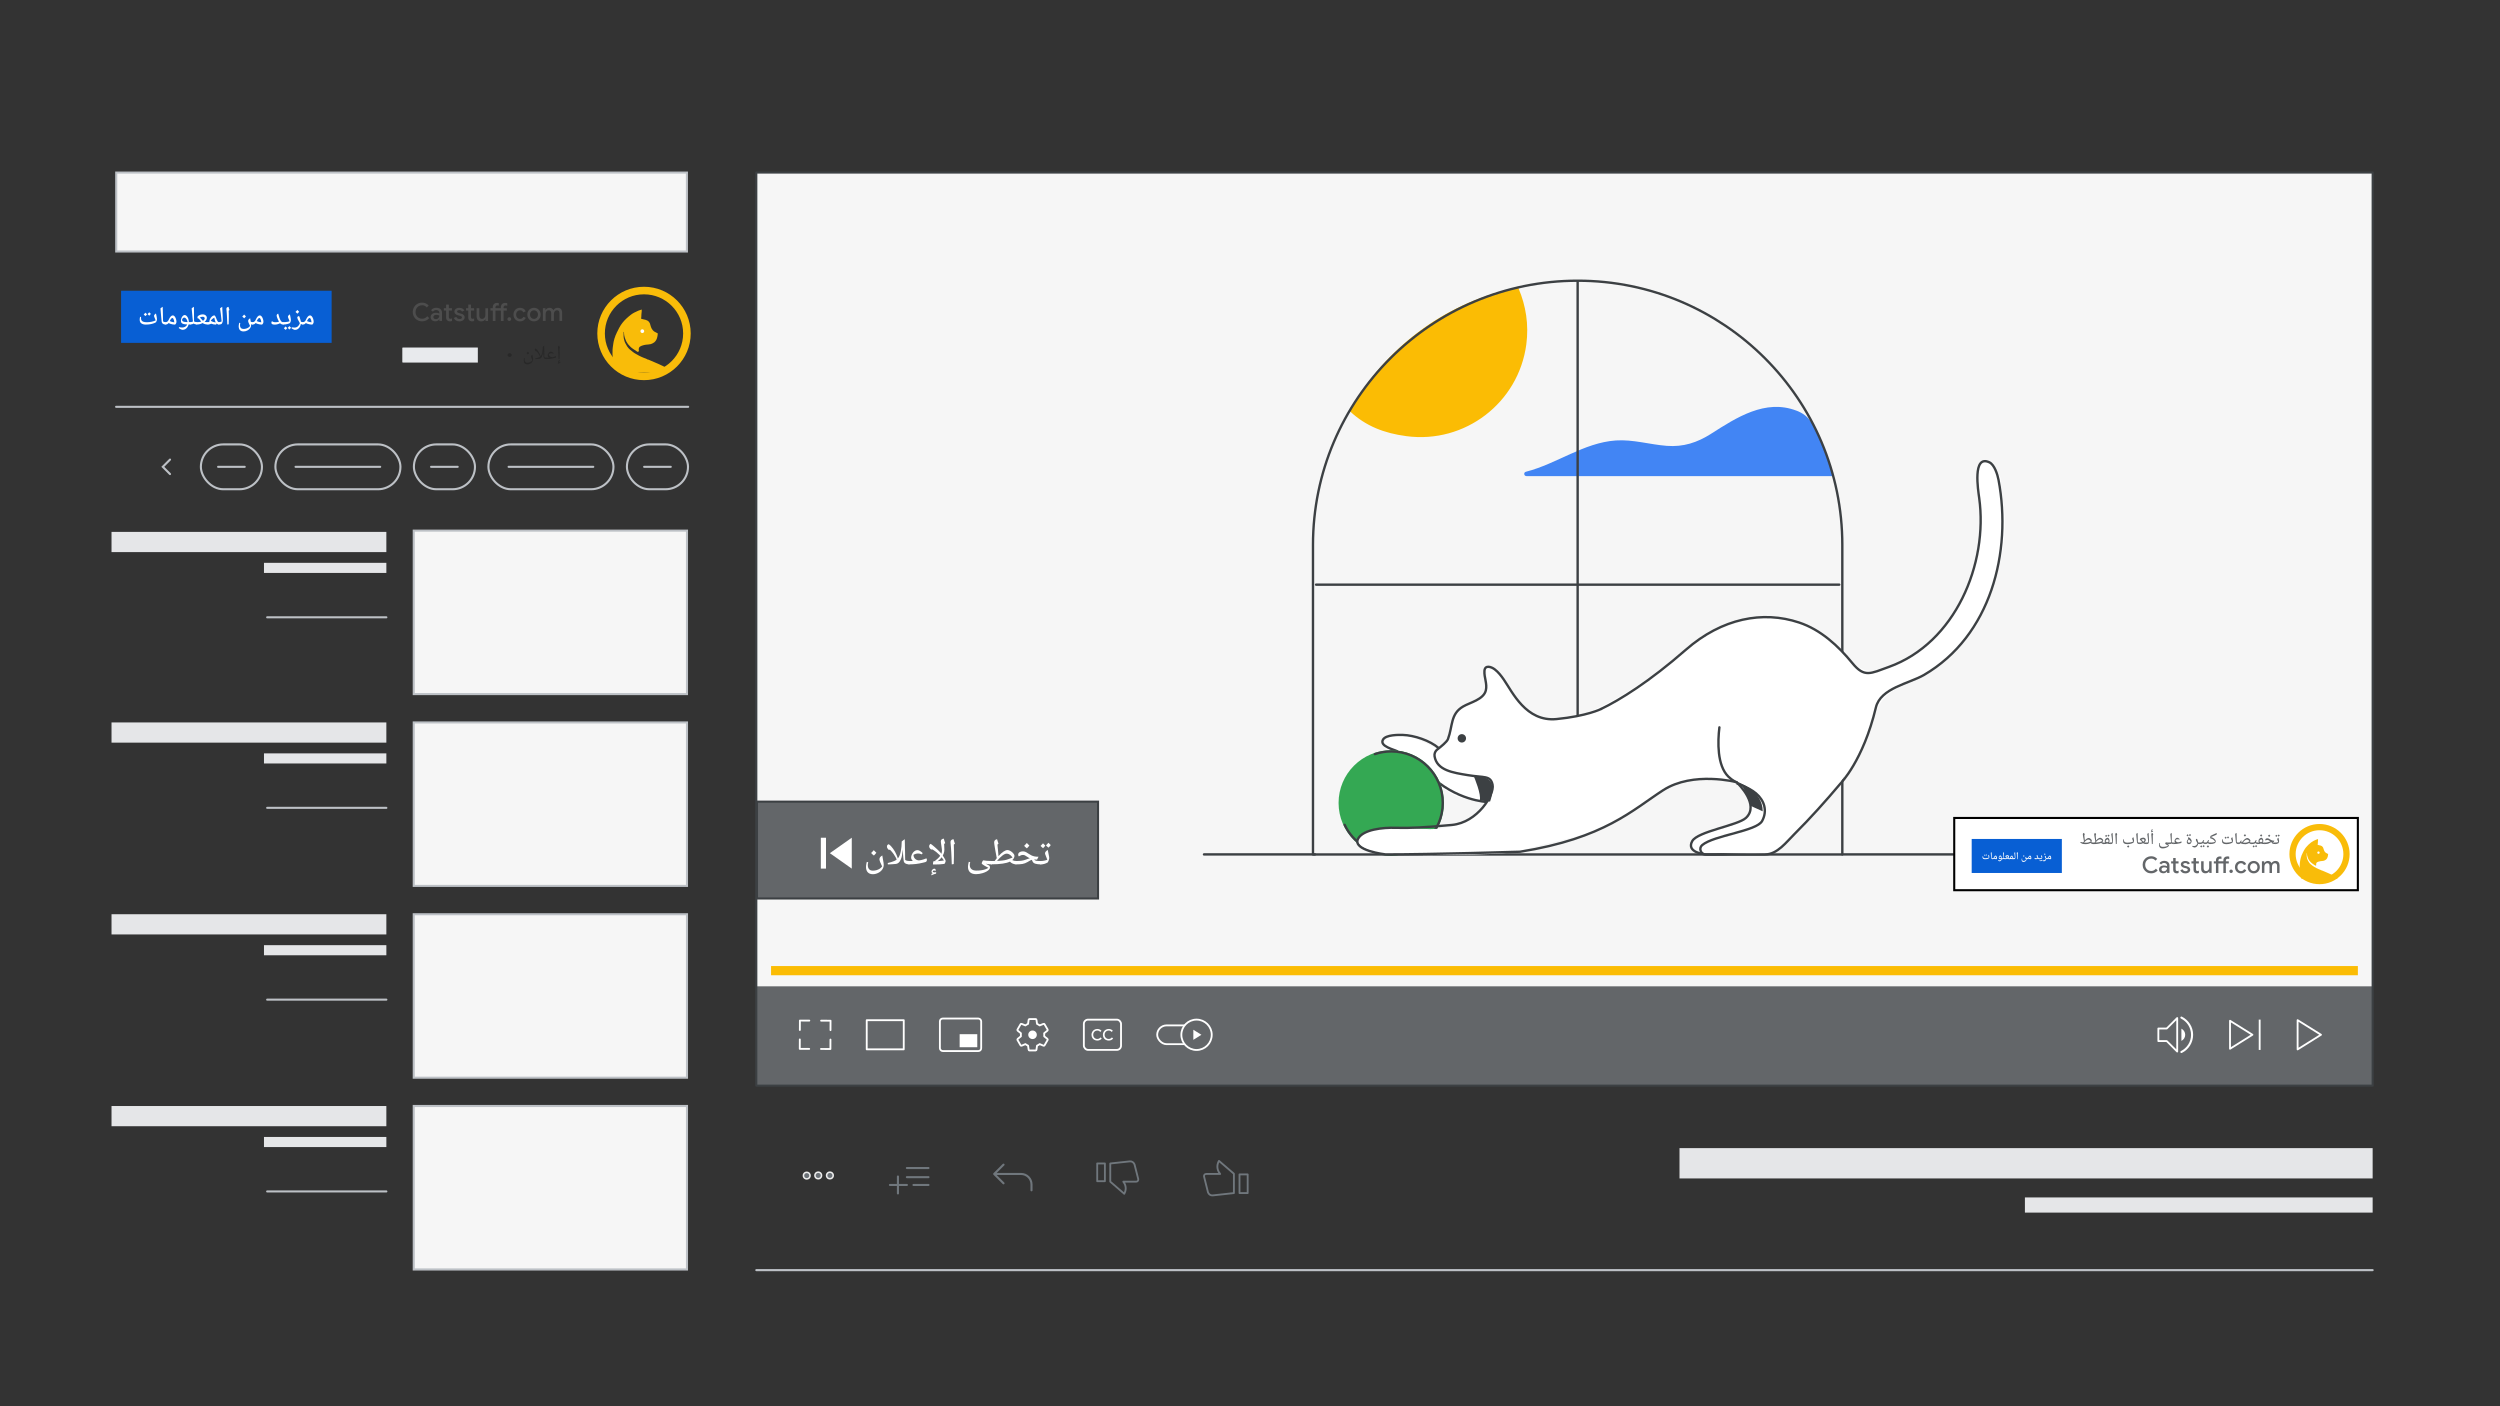 <?xml version="1.0" encoding="UTF-8"?>
<svg xmlns="http://www.w3.org/2000/svg" xmlns:xlink="http://www.w3.org/1999/xlink" viewBox="0 0 1200 675">
  <rect x="0" y="0" width="1200" height="675" fill="#333333" stroke="none"/>
  <defs>
    <style>
      .cls-1, .cls-2, .cls-3, .cls-4, .cls-5, .cls-6, .cls-7, .cls-8, .cls-9, .cls-10, .cls-11, .cls-12 {
        fill: none;
      }

      .cls-2 {
        stroke-width: 3.63px;
      }

      .cls-2, .cls-5 {
        stroke: #f9bc09;
      }

      .cls-2, .cls-5, .cls-13, .cls-14, .cls-15, .cls-8, .cls-9, .cls-16, .cls-17, .cls-18 {
        stroke-miterlimit: 10;
      }

      .cls-3, .cls-4, .cls-6, .cls-7, .cls-19, .cls-20, .cls-10, .cls-11, .cls-12 {
        stroke-linejoin: round;
      }

      .cls-3, .cls-4, .cls-7, .cls-8, .cls-9, .cls-19, .cls-16, .cls-20, .cls-10, .cls-11, .cls-12 {
        stroke-linecap: round;
      }

      .cls-3, .cls-12 {
        stroke: #70777d;
      }

      .cls-4, .cls-6, .cls-9, .cls-17, .cls-20, .cls-10, .cls-18 {
        stroke: #fff;
      }

      .cls-4, .cls-6, .cls-20, .cls-10, .cls-12 {
        stroke-width: .89px;
      }

      .cls-4, .cls-21 {
        fill-rule: evenodd;
      }

      .cls-5 {
        stroke-width: 3px;
      }

      .cls-13, .cls-14, .cls-15, .cls-7 {
        stroke-width: 1.15px;
      }

      .cls-13, .cls-22, .cls-17, .cls-21 {
        fill: #fff;
      }

      .cls-13, .cls-7, .cls-11 {
        stroke: #3c4043;
      }

      .cls-14 {
        stroke: #fbbc04;
      }

      .cls-14, .cls-23 {
        fill: #fbbc04;
      }

      .cls-24 {
        clip-path: url(#clippath);
      }

      .cls-15 {
        fill: #34a853;
        stroke: #34a853;
      }

      .cls-25, .cls-16 {
        fill: #f6f6f6;
      }

      .cls-26 {
        fill: #f9bc09;
      }

      .cls-27 {
        fill: #e5e6e8;
      }

      .cls-28 {
        fill: #085fd4;
      }

      .cls-29 {
        fill: #4285f4;
      }

      .cls-30, .cls-20 {
        fill: #636669;
      }

      .cls-31 {
        fill: #3c4043;
      }

      .cls-32 {
        fill: #282828;
      }

      .cls-33 {
        fill: #4d4d4d;
      }

      .cls-8, .cls-16 {
        stroke: #bdc1c6;
      }

      .cls-19 {
        fill: #e8eaed;
        stroke: #e8eaed;
        stroke-width: .24px;
      }

      .cls-34 {
        clip-path: url(#clippath-1);
      }

      .cls-35 {
        clip-path: url(#clippath-2);
      }

      .cls-36 {
        opacity: .91;
      }

      .cls-11 {
        stroke-width: 1px;
      }

      .cls-37 {
        isolation: isolate;
      }

      .cls-18 {
        fill: #70777d;
        stroke-width: .75px;
      }
    </style>
    <clipPath id="clippath">
      <circle class="cls-1" cx="308.82" cy="159.86" r="20.2"/>
    </clipPath>
    <clipPath id="clippath-1">
      <rect class="cls-1" x="243.63" y="165.94" width="25.36" height="8.97"/>
    </clipPath>
    <clipPath id="clippath-2">
      <rect class="cls-1" x="243.63" y="165.94" width="25.36" height="8.97"/>
    </clipPath>
  </defs>
  <g id="Layer_1" data-name="Layer 1">
    <rect class="cls-25" x="362.94" y="82.84" width="775.84" height="438.28" transform="translate(1501.71 603.95) rotate(-180)"/>
    <rect class="cls-30" x="363.03" y="473.44" width="775.84" height="47.8"/>
    <rect class="cls-16" x="198.61" y="254.71" width="131.15" height="78.46" transform="translate(528.36 587.88) rotate(-180)"/>
    <rect class="cls-16" x="198.61" y="346.77" width="131.15" height="78.46" transform="translate(528.36 772) rotate(-180)"/>
    <rect class="cls-16" x="198.61" y="438.83" width="131.15" height="78.46" transform="translate(528.36 956.12) rotate(-180)"/>
    <rect class="cls-16" x="198.61" y="530.89" width="131.15" height="78.46" transform="translate(528.36 1140.23) rotate(-180)"/>
    <rect class="cls-28" x="58.12" y="139.55" width="101.06" height="25.03"/>
    <rect class="cls-27" x="53.53" y="255.31" width="131.92" height="9.7"/>
    <rect class="cls-27" x="126.71" y="270.16" width="58.74" height="4.85"/>
    <rect class="cls-16" x="55.78" y="82.84" width="273.93" height="37.9" transform="translate(385.5 203.57) rotate(-180)"/>
    <rect class="cls-27" x="806.17" y="551.1" width="332.71" height="14.55" transform="translate(1945.04 1116.75) rotate(-180)"/>
    <rect class="cls-27" x="971.96" y="574.78" width="166.91" height="7.28" transform="translate(2110.83 1156.83) rotate(-180)"/>
    <g>
      <g>
        <rect class="cls-12" x="526.66" y="558.46" width="3.69" height="8.51"/>
        <path class="cls-12" d="m539.65,573.02l-6.72-5.82v-8.73s9.4-1.01,9.4-1.01c1.01-.11,1.9.56,2.24,1.46l1.79,7.05c.11.67-.34,1.23-1.01,1.23h-6.16c1.9,2.46,1.01,4.81.45,5.82Z"/>
      </g>
      <g>
        <rect class="cls-12" x="594.96" y="563.72" width="3.92" height="8.96"/>
        <path class="cls-12" d="m585.11,557.23l7.16,6.16v9.29s-10.19,1.12-10.19,1.12c-1.01.11-1.9-.56-2.24-1.46l-1.9-7.61c-.11-.67.34-1.23,1.01-1.23h6.72c-2.13-2.57-1.23-5.15-.56-6.27Z"/>
      </g>
      <path class="cls-3" d="m477.21,563.5h12.87c2.8,0,5.04,2.24,5.04,5.04h0v2.8m-13.43-12.31l-4.48,4.48m4.48,4.48l-4.48-4.48"/>
      <g>
        <path class="cls-3" d="m427.18,568.78h8.13"/>
        <path class="cls-3" d="m431.01,572.85v-8.13"/>
        <path class="cls-3" d="m435.31,565.03h10.36m-7.2,3.75h7.2m-10.36-8.13h10.36"/>
      </g>
      <g class="cls-36">
        <circle class="cls-18" cx="387.23" cy="564.29" r="1.58"/>
        <circle class="cls-18" cx="392.75" cy="564.22" r="1.58"/>
        <circle class="cls-18" cx="398.35" cy="564.22" r="1.58"/>
      </g>
    </g>
    <line class="cls-8" x1="1138.87" y1="609.66" x2="363.03" y2="609.66"/>
    <line class="cls-8" x1="330.32" y1="195.27" x2="55.73" y2="195.27"/>
    <polyline class="cls-8" points="81.61 220.6 78.14 224.07 81.61 227.55"/>
    <line class="cls-8" x1="185.45" y1="296.31" x2="128.24" y2="296.31"/>
    <g>
      <rect class="cls-8" x="300.91" y="213.31" width="29.32" height="21.53" rx="10.77" ry="10.77" transform="translate(631.15 448.15) rotate(-180)"/>
      <line class="cls-8" x1="321.96" y1="224.07" x2="309.19" y2="224.07"/>
    </g>
    <g>
      <rect class="cls-8" x="234.44" y="213.31" width="60.02" height="21.53" rx="10.77" ry="10.77" transform="translate(528.9 448.15) rotate(-180)"/>
      <line class="cls-8" x1="284.77" y1="224.07" x2="244.13" y2="224.07"/>
    </g>
    <g>
      <rect class="cls-8" x="198.66" y="213.31" width="29.32" height="21.53" rx="10.77" ry="10.77" transform="translate(426.65 448.15) rotate(-180)"/>
      <line class="cls-8" x1="219.69" y1="224.07" x2="206.92" y2="224.07"/>
    </g>
    <g>
      <rect class="cls-8" x="132.19" y="213.31" width="60.02" height="21.53" rx="10.77" ry="10.77" transform="translate(324.4 448.15) rotate(180)"/>
      <line class="cls-8" x1="182.49" y1="224.07" x2="141.86" y2="224.07"/>
    </g>
    <g>
      <rect class="cls-8" x="96.41" y="213.31" width="29.32" height="21.53" rx="10.77" ry="10.77" transform="translate(222.15 448.15) rotate(-180)"/>
      <line class="cls-8" x1="117.46" y1="224.07" x2="104.69" y2="224.07"/>
    </g>
    <g>
      <rect class="cls-27" x="53.53" y="346.77" width="131.92" height="9.7"/>
      <rect class="cls-27" x="126.71" y="361.62" width="58.74" height="4.85"/>
      <line class="cls-8" x1="185.45" y1="387.77" x2="128.24" y2="387.77"/>
    </g>
    <g>
      <rect class="cls-27" x="53.53" y="438.83" width="131.92" height="9.7"/>
      <rect class="cls-27" x="126.71" y="453.68" width="58.74" height="4.85"/>
      <line class="cls-8" x1="185.45" y1="479.83" x2="128.24" y2="479.83"/>
    </g>
    <g>
      <rect class="cls-27" x="53.53" y="530.89" width="131.92" height="9.7"/>
      <rect class="cls-27" x="126.71" y="545.74" width="58.74" height="4.85"/>
      <line class="cls-8" x1="185.45" y1="571.89" x2="128.24" y2="571.89"/>
    </g>
    <rect class="cls-23" x="370.12" y="463.7" width="761.67" height="4.42" transform="translate(1501.9 931.82) rotate(-180)"/>
    <g>
      <rect class="cls-30" x="363.35" y="384.79" width="163.71" height="46.48"/>
      <path class="cls-31" d="m526.56,385.29v45.48h-162.71v-45.48h162.71m1-1h-164.71v47.48h164.71v-47.48h0Z"/>
    </g>
    <path class="cls-10" d="m1114.07,496.68l-11.22-7v14.03l11.22-7.03Z"/>
    <g>
      <path class="cls-10" d="m1081.16,496.68l-10.75-6.71v13.44l10.75-6.73Z"/>
      <line class="cls-6" x1="1084.64" y1="489.42" x2="1084.64" y2="503.97"/>
    </g>
    <g>
      <path class="cls-22" d="m1047.07,493.75v5.89c1.08-.53,1.83-1.65,1.83-2.94s-.75-2.41-1.83-2.95Z"/>
      <path class="cls-9" d="m1047.07,504.96c3.04-1.5,5.13-4.62,5.13-8.25s-2.09-6.75-5.13-8.27"/>
      <polygon class="cls-10" points="1036.01 493.69 1036.01 499.72 1040.03 499.72 1045.06 504.74 1045.06 488.66 1040.03 493.69 1036.01 493.69"/>
    </g>
    <g>
      <rect class="cls-10" x="555.45" y="492.19" width="22.21" height="9.01" rx="4.51" ry="4.51"/>
      <path class="cls-20" d="m581.63,496.7c0,4.03-3.26,7.29-7.29,7.29-4.03,0-7.29-3.26-7.29-7.29s3.26-7.29,7.29-7.29c4.03,0,7.29,3.26,7.29,7.29Z"/>
      <path class="cls-22" d="m576.67,496.69l-3.87-2.41v4.84s3.87-2.42,3.87-2.42Z"/>
    </g>
    <g>
      <rect class="cls-10" x="520.25" y="489.43" width="17.84" height="14.52" rx="2.01" ry="2.01"/>
      <g>
        <path class="cls-22" d="m525.29,499.15c-.43-.25-.77-.58-1.01-1.01s-.37-.91-.37-1.43.12-1,.37-1.43c.25-.43.58-.77,1.01-1.01.43-.25.9-.37,1.42-.37.81,0,1.47.29,1.99.88l-.58.56c-.19-.22-.39-.39-.62-.5-.23-.11-.49-.17-.79-.17-.37,0-.7.08-1,.25s-.54.41-.71.71c-.17.31-.26.66-.26,1.06s.09.75.26,1.06c.18.31.41.55.71.71.3.17.63.25,1,.25.61,0,1.12-.25,1.54-.76l.59.57c-.26.31-.57.54-.94.71-.37.17-.77.25-1.2.25-.52,0-1-.12-1.42-.37Z"/>
        <path class="cls-22" d="m530.76,499.15c-.43-.25-.77-.58-1.01-1.01s-.37-.91-.37-1.43.12-1,.37-1.43c.25-.43.58-.77,1.01-1.01.43-.25.9-.37,1.42-.37.81,0,1.47.29,1.99.88l-.58.56c-.19-.22-.39-.39-.62-.5-.23-.11-.49-.17-.79-.17-.37,0-.7.08-1,.25s-.54.41-.71.71c-.17.31-.26.66-.26,1.06s.09.75.26,1.06c.18.31.41.55.71.71.3.17.63.25,1,.25.61,0,1.12-.25,1.54-.76l.59.57c-.26.31-.57.54-.94.71-.37.17-.77.25-1.2.25-.52,0-1-.12-1.42-.37Z"/>
      </g>
    </g>
    <g>
      <path class="cls-4" d="m490.05,497.42c-.04-.23-.04-.48-.04-.72,0-.25.04-.49.04-.74l-1.58-1.27c-.16-.12-.16-.32-.09-.48l1.51-2.61c.07-.16.27-.25.45-.16l1.86.76c.42-.27.82-.56,1.27-.74l.29-1.99c.04-.16.16-.32.36-.32h3.01c.2,0,.36.12.36.32l.29,1.99c.45.22.89.46,1.27.74l1.86-.76c.17-.09.37,0,.45.16l1.51,2.61c.07.16.04.36-.09.48l-1.58,1.27c.04.25.04.49.04.74s-.04.49-.04.72l1.58,1.27c.16.12.16.33.09.49l-1.51,2.6c-.07.17-.27.25-.45.17l-1.86-.78c-.42.29-.82.58-1.27.74l-.29,1.99c-.03.16-.16.33-.36.33h-3.01c-.2,0-.36-.13-.36-.33l-.29-1.99c-.45-.2-.89-.45-1.27-.74l-1.86.78c-.17.07-.37,0-.45-.17l-1.51-2.6c-.07-.16-.04-.38.09-.49l1.58-1.27Z"/>
      <path class="cls-21" d="m495.62,498.75c1.13,0,2.05-.91,2.05-2.05s-.91-2.06-2.05-2.06-2.06.92-2.06,2.06.95,2.05,2.06,2.05Z"/>
    </g>
    <rect class="cls-10" x="416.02" y="489.7" width="17.77" height="13.99" transform="translate(849.82 993.39) rotate(-180)"/>
    <g>
      <rect class="cls-10" x="451.15" y="488.9" width="19.82" height="15.6" rx="1.34" ry="1.34"/>
      <rect class="cls-17" x="461.13" y="496.91" width="7.46" height="5.26"/>
    </g>
    <g>
      <polyline class="cls-10" points="394.13 489.92 398.66 489.94 398.64 494.47"/>
      <polyline class="cls-10" points="398.62 498.99 398.6 503.52 394.07 503.5"/>
      <polyline class="cls-10" points="388.41 503.47 383.89 503.45 383.91 498.93"/>
      <polyline class="cls-10" points="383.93 494.4 383.95 489.87 388.47 489.89"/>
    </g>
    <rect class="cls-11" x="363.03" y="82.84" width="775.84" height="438.28" transform="translate(1501.9 603.95) rotate(-180)"/>
    <g>
      <circle class="cls-2" cx="309.12" cy="160.06" r="20.6"/>
      <g class="cls-24">
        <g id="dCTiGC.tif">
          <path class="cls-26" d="m306.32,168.96c-.2-.1-.4-.1-.5-.2-.7-.5-1.4-.9-2.1-1.4-.9-.6-1.6-1.4-2.3-2.2-.6-.8-1-1.6-1.3-2.5-.4-1-.6-2.1-.6-3.1v-.2l-.1-.1c0,.1-.1.1-.1.2v2.2c0,.5.2,1.1.3,1.6s.3,1,.5,1.4c.3.6.6,1.1.9,1.6.7,1.1,1.7,1.9,2.8,2.7.4.3.8.6,1.2.8.5.3,1.1.6,1.6.9.8.4,1.6.8,2.4,1.1.5.2,1,.4,1.5.6.1.1.2.2.4.2.1.1.3,0,.4.1.9.4,1.9.8,2.8,1.2.8.3,1.5.7,2.3,1,.6.3,1.1.5,1.7.8.4.2.9.5,1.3.7.5.3,1.1.6,1.6,1,.5.3,1,.7,1.5,1.1.2.1.3.3.5.4h-.2c-9.1,0-18.2,0-27.3,0-.2,0-.3,0-.3-.3-.1-.6-.2-1.2-.3-1.8s-.2-1.2-.3-1.8c-.1-.3-.1-.6-.1-.9-.1-.3-.1-.6-.2-.9v-.1c-.2-1.4-.4-2.8-.3-4.2,0-.7,0-1.4.1-2,.1-.7.2-1.4.3-2.1.1-.6.2-1.2.4-1.8.1-.4.2-.8.4-1.2.1-.5.3-.9.5-1.3.2-.6.5-1.1.8-1.7.2-.5.4-.9.7-1.4.9-1.7,2.1-3.2,3.5-4.5.7-.6,1.3-1.2,2-1.7.5-.4,1.1-.8,1.7-1.1.6-.3,1.2-.6,1.9-.9.5-.2,1.1-.4,1.7-.6v.9c-.1.9-.2,1.9-.2,2.8,0,.2-.1.3-.1.5s.1.2.2.3c.7.2,1.4.3,2.1.5.6.2,1.2.5,1.6,1.1.3.4.5.9.6,1.5.3,1.1.7,2.1,1.7,2.9.3.2.7.4,1.1.6.2.1.4.2.6.3.1,0,.1.2.1.2,0,.5-.1,1-.2,1.5-.2,1-.6,1.9-1.4,2.6-.5.4-1.1.7-1.7.9-.8.2-1.6.2-2.4.3-.6.1-1.2.2-1.7.4-.3.1-.6.2-.9.4-.5.2-.7.6-.8,1.1-.1.4,0,.8.1,1.2-.5.2-.5.3-.4.4Z"/>
        </g>
      </g>
      <path class="cls-22" d="m308.32,159.86c.5,0,.9-.4.9-.9,0-.5-.4-.9-.9-.9s-.9.4-.9.9c0,.5.4.9.9.9Z"/>
    </g>
    <g>
      <path class="cls-33" d="m200.33,153.66c-.68-.39-1.22-.93-1.61-1.62-.39-.69-.59-1.45-.59-2.28s.2-1.59.59-2.28c.39-.69.93-1.23,1.61-1.62.68-.39,1.44-.59,2.27-.59,1.29,0,2.35.47,3.18,1.4l-.92.9c-.3-.35-.63-.62-.99-.79-.36-.18-.78-.26-1.25-.26-.58,0-1.12.13-1.6.4-.48.27-.86.65-1.14,1.14-.28.49-.42,1.06-.42,1.7s.14,1.21.42,1.7c.28.49.66.87,1.14,1.14.48.27,1.01.4,1.6.4.98,0,1.8-.4,2.46-1.21l.95.91c-.42.49-.92.87-1.5,1.14-.58.27-1.22.41-1.92.41-.83,0-1.59-.2-2.27-.59Z"/>
      <path class="cls-33" d="m207.79,153.99c-.34-.17-.61-.41-.8-.73-.19-.31-.29-.67-.29-1.07,0-.42.11-.79.34-1.1.22-.31.53-.54.91-.71.38-.16.81-.25,1.28-.25.36,0,.69.03.98.1.29.07.53.15.7.23v-.32c0-.39-.14-.71-.43-.95-.29-.24-.66-.37-1.12-.37-.31,0-.61.07-.89.21-.28.14-.5.33-.67.57l-.89-.68c.26-.38.61-.67,1.05-.88s.91-.31,1.43-.31c.88,0,1.56.22,2.05.65.48.44.73,1.05.73,1.83v3.83h-1.26v-.76h-.07c-.18.27-.43.5-.76.68s-.7.27-1.12.27c-.44,0-.83-.09-1.18-.26Zm2.28-1.03c.26-.16.47-.37.62-.63.15-.26.22-.55.22-.85-.19-.11-.41-.2-.66-.26-.25-.06-.51-.1-.78-.1-.5,0-.87.1-1.11.3s-.35.46-.35.79c0,.29.11.52.32.71.22.18.5.28.86.28.32,0,.61-.08.88-.23Z"/>
      <path class="cls-33" d="m215.23,154.12c-.24-.08-.43-.21-.58-.36-.34-.33-.52-.81-.52-1.42v-3.28h-1.07v-1.13h1.07v-1.73h1.3v1.73h1.5v1.13h-1.5v3.01c0,.34.06.59.19.73.14.16.34.23.62.23.14,0,.27-.02.37-.05.1-.04.22-.09.35-.17v1.26c-.27.12-.6.18-.97.18-.27,0-.53-.04-.76-.13Z"/>
      <path class="cls-33" d="m218.81,153.8c-.45-.3-.77-.7-.95-1.19l1.16-.5c.14.33.35.58.61.75.26.17.56.26.9.26s.63-.06.86-.19.35-.31.35-.56c0-.22-.1-.4-.29-.53-.2-.13-.5-.25-.92-.34l-.73-.17c-.49-.12-.89-.33-1.21-.64s-.48-.69-.48-1.15c0-.35.11-.66.32-.94.21-.27.5-.48.85-.63s.75-.22,1.17-.22c.58,0,1.08.11,1.51.34.43.22.74.55.93.98l-1.12.5c-.25-.49-.68-.73-1.31-.73-.3,0-.56.06-.76.19-.2.13-.31.29-.31.48,0,.36.31.62.94.78l.89.22c.6.15,1.05.38,1.36.68.31.3.46.68.46,1.13,0,.38-.11.72-.33,1.01-.22.29-.52.52-.91.68-.38.16-.81.24-1.27.24-.7,0-1.27-.15-1.72-.46Z"/>
      <path class="cls-33" d="m225.86,154.12c-.24-.08-.43-.21-.58-.36-.34-.33-.52-.81-.52-1.42v-3.28h-1.07v-1.13h1.07v-1.73h1.3v1.73h1.5v1.13h-1.5v3.01c0,.34.06.59.19.73.14.16.34.23.62.23.14,0,.27-.02.37-.05.1-.04.22-.09.35-.17v1.26c-.27.12-.6.18-.97.18-.27,0-.53-.04-.76-.13Z"/>
      <path class="cls-33" d="m229.35,153.59c-.39-.44-.58-1.06-.58-1.85v-3.79h1.3v3.61c0,.5.12.87.35,1.13s.54.38.94.38c.32,0,.6-.08.85-.25.25-.17.44-.39.57-.67s.2-.58.2-.91v-3.29h1.28v6.12h-1.21v-.83h-.07c-.18.3-.44.54-.79.73-.35.19-.73.29-1.14.29-.74,0-1.3-.22-1.69-.67Z"/>
      <path class="cls-33" d="m236.53,149.07h-1.12v-1.13h1.12v-.5c0-.64.2-1.14.59-1.51s.9-.55,1.51-.55c.29,0,.55.04.78.11v1.25s-.1-.03-.23-.08c-.13-.04-.29-.07-.49-.07-.25,0-.46.09-.62.26s-.25.41-.25.7v.4h2.6v-.5c0-.64.2-1.14.59-1.51s.9-.55,1.52-.55c.34,0,.66.05.95.14v1.26c-.17-.06-.31-.11-.43-.14-.12-.03-.25-.05-.41-.05-.26,0-.48.08-.66.25s-.26.4-.26.71v.4h1.54v1.13h-1.54v4.99h-1.3v-4.99h-2.6v4.99h-1.28v-4.99Z"/>
      <path class="cls-33" d="m243.82,153.8c-.18-.18-.26-.39-.26-.64s.09-.46.26-.64c.18-.18.39-.26.65-.26s.47.09.64.26.26.39.26.64-.09.46-.26.64-.39.26-.64.26-.47-.09-.65-.26Z"/>
      <path class="cls-33" d="m247.99,153.83c-.48-.28-.85-.67-1.12-1.16s-.4-1.05-.4-1.67.13-1.18.4-1.67c.27-.49.64-.88,1.12-1.16.48-.28,1.02-.42,1.63-.42.67,0,1.24.15,1.71.45.47.3.81.71,1.01,1.24l-1.18.48c-.29-.66-.81-.98-1.57-.98-.34,0-.65.09-.93.26-.28.17-.51.41-.67.73-.16.31-.25.67-.25,1.08s.08.77.25,1.08c.16.31.39.55.67.73.28.17.59.26.93.26.38,0,.71-.09.99-.26.28-.17.49-.42.64-.75l1.16.5c-.24.52-.6.93-1.07,1.24-.47.3-1.04.46-1.7.46-.61,0-1.15-.14-1.63-.42Z"/>
      <path class="cls-33" d="m254.66,153.83c-.49-.28-.87-.67-1.14-1.17s-.41-1.05-.41-1.66.14-1.16.41-1.66.65-.89,1.14-1.17c.49-.28,1.04-.43,1.66-.43s1.16.14,1.64.43c.49.29.87.68,1.14,1.18s.41,1.04.41,1.64-.14,1.16-.41,1.66-.65.89-1.13,1.17c-.48.28-1.03.43-1.65.43s-1.17-.14-1.66-.43Zm2.6-1.01c.29-.17.52-.41.7-.72.18-.31.26-.68.26-1.09s-.09-.78-.26-1.09c-.18-.31-.41-.55-.7-.72s-.6-.25-.95-.25-.66.08-.95.25c-.29.17-.53.41-.7.72-.18.31-.26.68-.26,1.09s.09.78.26,1.09c.18.31.41.55.7.72.29.17.61.25.95.25s.66-.08.95-.25Z"/>
      <path class="cls-33" d="m260.58,147.94h1.22v.84h.07c.18-.3.44-.55.78-.74.34-.19.7-.29,1.1-.29.44,0,.82.1,1.15.31.32.21.56.48.7.83.22-.34.5-.62.85-.83.35-.21.76-.31,1.23-.31.7,0,1.24.21,1.6.64s.54,1.01.54,1.75v3.92h-1.28v-3.71c0-.94-.4-1.42-1.2-1.42-.44,0-.8.18-1.07.53-.28.35-.41.79-.41,1.32v3.28h-1.28v-3.71c0-.94-.41-1.42-1.24-1.42-.42,0-.77.18-1.04.53-.27.36-.41.8-.41,1.33v3.26h-1.3v-6.12Z"/>
    </g>
    <g>
      <path class="cls-29" d="m862.34,197.13c-15.02-5.79-28.96,3.39-41.04,11.09-6.65,4.24-13.29,6.39-21.2,5.79-8.2-.62-16.24-3.15-24.51-2.59-15.49,1.09-28.24,11.22-43.16,15.02-1.22.31-.98,2.09.28,2.09h147.55c-1.91-5.97-4.16-11.84-6.62-17.61-1.65-3.88-3.72-8.87-7.19-11.53-1.22-.96-2.61-1.71-4.11-2.28Z"/>
      <path class="cls-14" d="m728.39,138.72c3.46,8.09,4.91,17.17,3.67,26.53-3.7,27.75-29.17,47.22-56.89,43.54-10.73-1.42-19.26-4.81-26.66-11.64,16.86-30.02,46.31-52,79.88-58.44Z"/>
      <path class="cls-7" d="m757.27,135.31v230.43"/>
      <path class="cls-7" d="m631.71,280.63h251.13"/>
      <path class="cls-7" d="m884.31,410.12h53.22"/>
      <path class="cls-7" d="m577.92,410.12h53.24"/>
      <path class="cls-7" d="m630.23,261.6c0-70.05,56.89-126.86,127.04-126.86s127.04,56.81,127.04,126.86v148.53h-254.08v-148.53Z"/>
      <path class="cls-22" d="m716.57,384.29c4.58-3.34,3.08-10.3-2.48-11.71-.75-.18-1.5-.41-2.25-.72-6.23-2.34-30.72-19.96-40.57-18.96,0,0-7.09.2-7.11,4.62-.03,3.75,10.76,5.06,12.62,6.16,4.55,2.7,7.37,7.71,11.4,11,4.19,3.39,8.22,6.88,13.47,8.32,2.38.64,12.72,2.85,14.87,1.33-.03,0,0-.03.05-.05Z"/>
      <path class="cls-7" d="m713.81,384.96s-15.1-.64-27.77-13.23"/>
      <path class="cls-7" d="m670.6,360.58c-.98-.67-8.79-2.34-6.72-5.63,1.45-2.29,7.29-2.23,9.44-2.18,5.46.15,13.08,2.7,17.25,6.32"/>
      <path class="cls-13" d="m834.2,376.12s10.6,10.17,3.85,16.47c-3.85,3.62-23.17,6.45-25.78,11.15-3.05,5.47,6.13,6.35,6.13,6.35,0,0,26.4.8,29.53-4.93,3.13-5.73,5.53-29.52-13.73-29.03Z"/>
      <path class="cls-31" d="m846.1,389.44l-5.84-2.65s-3.46-10.64-5.64-11.33c-.03,0,11.48,3.94,11.48,13.98Z"/>
      <path class="cls-15" d="m667.81,410.12c-13.65,0-24.72-11.07-24.72-24.72,0-13.65,11.07-24.72,24.72-24.72s24.72,11.07,24.72,24.72c0,13.65-11.07,24.72-24.72,24.72Z"/>
      <path class="cls-7" d="m659.92,361.97c2.48-.84,5.13-1.29,7.89-1.29,13.65,0,24.72,11.07,24.72,24.72,0,13.65-11.07,24.72-24.72,24.72-9.9,0-18.44-5.82-22.39-14.22"/>
      <path class="cls-22" d="m665.09,410.12c2.72.34,56.81.93,64.52-1.63,13.42-4.47,27.85-5.84,40.86-11.69,14.87-6.7,26.35-20.58,43.23-22.57,10.99-1.29,25.63-.26,32.4,10.03,1.58,2.4,2.28,8.04,0,10.34-2.69,2.72-25.73,7.63-28.44,11.64-2.74,4.01,2.51,2.9,2.51,2.9,0,0,30.56,1.84,33.46-.57,19.63-19.13,33.85-34.65,44.73-59.5,1.42-5.07,2.61-10.58,6.36-14.27,3.41-3.39,7.96-5.79,12.49-7.42,13.19-6.88,24.54-15.7,32.32-28.44,7.24-16.7,12.88-30.49,12.88-48.87,0-7.09-2.09-11.89-2.09-20.56-1.84-3.21-5.09-10.14-8.2-8.15-2.92,1.89-3.54,8.3-2.59,11.64,2.59,18.1.62,31.65-5.17,49.13-8.04,13.5-12.33,26.17-33.2,35.97-13.6,6.39-17.66,5.77-27.77-6.59-9.7-11.87-39.87-28.08-78.66,3.7-11.56,9.15-23.76,17.97-37.11,24.36-5.53,2.64-11.43,4.99-17.56,5.77-8.79,1.11-18.13-3.8-23.25-10.91-1.89-2.64-3.18-5.61-4.99-8.27-.93-1.37-1.99-2.66-3.26-3.75-.59-.52-5.35-1.71-5.46-2.15,0,.03,1.81,9.65-.36,12.41-2.4,3.08-11.2,4.63-13.73,10.21-2.53,5.61-1.76,9.54-4.01,11.84s-6.54,6.05-6.54,6.05c0,0-.44,4.47,2.72,7.06,3.15,2.61,19.6,5.9,22.42,6.28.21.03.39.13.59.21.05.08.08.13.16.16.28.08.52.26.78.41.13.1.26.18.36.28.05.03.08.08.1.1.8.85,1.32,2.15,1.34,3.62l.03-.08c0,.49-.05,1.01-.18,1.53.1-.49.16-.98.16-1.45l-1.81,4.58c-.34.39-.65.78-1.09,1.14-4.65,4.01-9.57,14.69-31.39,13.24-21.82-1.45-28.65.23-30.75,4.73-2.09,4.5,10.45,7.24,13.19,7.55Zm51.41-28.86c-.03.1-.08.18-.1.26.03-.1.05-.18.1-.26Z"/>
      <path class="cls-31" d="m701.68,356.42c-1.11,0-2.02-.9-2.02-2.02s.9-2.02,2.02-2.02,2.02.9,2.02,2.02-.9,2.02-2.02,2.02Z"/>
      <path class="cls-7" d="m825.31,349.13c-.83,6.95-1.14,18.26,4.29,23.63,3.72,3.69,9.31,4.68,13.29,8.06,4.06,3.46,5.53,8.37,2.95,13.22-2.66,4.98-23.14,6.84-28.81,11.62-1.78,1.53-.65,4.47,1.71,4.47h28.47c5.95,0,10.29-6.02,14.12-9.79,7.78-7.74,15-15.85,22.08-24.22,0,0,10.91-10.9,17.02-36.54,2.22-9.32,15.93-11.47,23.07-15.6,32.12-18.72,42.33-59.03,35.79-93.65-.47-2.48-1.91-7.26-4.4-8.42-8.22-3.85-5.35,13.61-4.89,17.04,4.42,31.73-11.51,69.72-43.31,81.16-8.82,3.18-11.74,5.27-17.51-1.76-6.85-8.37-15.21-16.09-25.65-19.55-17.35-5.76-36.93-2.12-54.33,13.09-17.4,15.21-31.63,24.09-40.68,28.41"/>
      <path class="cls-31" d="m707.5,372.79s3.75,8.84,2.74,11.43l4.99.54s2.61-6.8.03-9.83c-2.59-3.03-7.76-2.15-7.76-2.15Z"/>
      <path class="cls-7" d="m833.63,375.45s-20.87-5.46-35.32,3.85c-14.45,9.31-28.26,23.12-68.7,29.53,0,0-42.54,1.29-64.52,1.29,0,0-16.23-1.86-13.19-7.55,2.33-4.34,11.71-5.46,18.23-5.22,6.34.23,14.38-.23,26.74-1.37,12.36-1.11,20.56-14.61,19.57-19.26-.96-4.65-4.16-3.36-11.87-4.65-7.01-1.16-14.89-2.25-15.98-9.08-.21-1.24.34-2.51,1.34-3.26,1.76-1.34,4.58-3.65,5.09-4.96,2.35-6.26,1.11-12.05,7.27-15.64,3.31-1.94,9.85-3.34,10.91-7.73.78-3.18-.88-6.18-.67-9.33.18-3,3.18-2.12,4.94-.78,1.73,1.34,3.13,3.13,4.37,4.94,4.09,5.92,10.65,20.35,25.26,18.93,14.61-1.42,21.41-4.84,21.41-4.84"/>
    </g>
    <g>
      <rect class="cls-22" x="938.03" y="392.62" width="193.74" height="34.68"/>
      <path d="m1131.27,393.12v33.68h-192.74v-33.68h192.74m1-1h-194.74v35.68h194.74v-35.68h0Z"/>
    </g>
    <g>
      <path class="cls-5" d="m1113.37,397.01c7.15,0,12.95,5.8,12.95,12.95s-5.8,12.95-12.95,12.95c-7.15,0-12.95-5.8-12.95-12.95s5.8-12.95,12.95-12.95Z"/>
      <g id="dCTiGC.tif-2" data-name="dCTiGC.tif">
        <path class="cls-26" d="m1111.61,415.56c-.13-.06-.25-.06-.31-.13-.44-.31-.88-.57-1.32-.88-.57-.38-1.01-.88-1.45-1.38-.38-.5-.63-1.01-.82-1.57-.25-.63-.38-1.32-.38-1.95v-.13l-.06-.06c0,.06-.06.06-.06.13v1.38c0,.31.13.69.19,1.01s.19.63.31.88c.19.38.38.69.57,1.01.44.69,1.07,1.19,1.76,1.7.25.19.5.38.75.5.31.19.69.38,1.01.57.5.25,1.01.5,1.51.69.31.13.63.25.94.38.06.06.13.13.25.13.06.06.19,0,.25.06.57.25,1.19.5,1.76.75.5.19.94.44,1.45.63.38.19.69.31,1.07.5.25.13.57.31.82.44.31.19.69.38,1.01.63.31.19.63.44.94.69.13.06.19.19.31.25h-.13c-5.72,0-11.44,0-17.17,0-.13,0-.19,0-.19-.19-.06-.38-.13-.75-.19-1.13s-.13-.75-.19-1.13c-.06-.19-.06-.38-.06-.57-.06-.19-.06-.38-.13-.57v-.06c-.13-.88-.25-1.76-.19-2.64,0-.44,0-.88.06-1.26.06-.44.13-.88.19-1.32.06-.38.13-.75.25-1.13.06-.25.13-.5.25-.75.06-.31.19-.57.31-.82.13-.38.31-.69.5-1.07.13-.31.25-.57.44-.88.57-1.07,1.32-2.01,2.2-2.83.44-.38.82-.75,1.26-1.07.31-.25.69-.5,1.07-.69.38-.19.75-.38,1.19-.57.31-.13.69-.25,1.07-.38v.57c-.06.57-.13,1.19-.13,1.76,0,.13-.06.19-.06.31s.06.13.13.19c.44.13.88.19,1.32.31.38.13.75.31,1.01.69.19.25.31.57.38.94.19.69.44,1.32,1.07,1.82.19.13.44.25.69.38.13.06.25.13.38.19.06,0,.06.13.06.13,0,.31-.06.63-.13.94-.13.63-.38,1.19-.88,1.63-.31.25-.69.44-1.07.57-.5.13-1.01.13-1.51.19-.38.06-.75.13-1.07.25-.19.06-.38.13-.57.25-.31.13-.44.38-.5.69-.06.25,0,.5.06.75-.31.13-.31.19-.25.25Z"/>
      </g>
      <path class="cls-22" d="m1112.87,409.84c.31,0,.57-.25.57-.57s-.25-.57-.57-.57-.57.25-.57.57.25.57.57.57Z"/>
    </g>
    <g>
      <path class="cls-30" d="m1030.48,418.67c-.63-.36-1.12-.85-1.48-1.48-.36-.63-.54-1.33-.54-2.09s.18-1.46.54-2.09c.36-.63.85-1.12,1.48-1.48s1.32-.54,2.08-.54c1.18,0,2.15.43,2.92,1.29l-.85.82c-.27-.32-.57-.56-.91-.73-.33-.16-.72-.24-1.15-.24-.54,0-1.02.12-1.46.37-.44.25-.79.59-1.04,1.04-.26.45-.38.97-.38,1.56s.13,1.11.38,1.56c.26.45.61.8,1.04,1.04.44.25.93.37,1.46.37.89,0,1.65-.37,2.25-1.11l.87.84c-.38.45-.84.8-1.38,1.04s-1.12.37-1.76.37c-.76,0-1.46-.18-2.08-.54Z"/>
      <path class="cls-30" d="m1037.32,418.97c-.32-.16-.56-.38-.74-.67-.18-.29-.26-.61-.26-.98,0-.39.1-.72.31-1.01.21-.28.48-.5.84-.65.35-.15.74-.23,1.18-.23.33,0,.63.03.9.09s.48.13.64.21v-.3c0-.36-.13-.65-.4-.87s-.61-.34-1.02-.34c-.29,0-.56.06-.81.19-.26.13-.46.3-.62.52l-.81-.63c.24-.34.56-.61.96-.8.4-.19.84-.29,1.31-.29.81,0,1.43.2,1.88.6.44.4.67.96.67,1.68v3.51h-1.15v-.69h-.07c-.16.25-.39.46-.69.62s-.64.25-1.02.25c-.4,0-.76-.08-1.08-.24Zm2.09-.95c.24-.14.43-.33.57-.58.13-.24.2-.5.2-.78-.18-.1-.38-.18-.61-.24-.23-.06-.47-.09-.71-.09-.46,0-.8.09-1.02.28s-.32.43-.32.73c0,.26.1.48.3.65.2.17.46.25.79.25.29,0,.56-.07.8-.21Z"/>
      <path class="cls-30" d="m1044.13,419.09c-.22-.08-.39-.19-.53-.33-.31-.31-.47-.74-.47-1.3v-3h-.98v-1.03h.98v-1.58h1.19v1.58h1.38v1.03h-1.38v2.76c0,.32.06.54.18.67.12.14.32.21.57.21.13,0,.25-.02.34-.05s.2-.09.32-.16v1.15c-.25.11-.55.17-.89.17-.25,0-.48-.04-.7-.12Z"/>
      <path class="cls-30" d="m1047.42,418.79c-.42-.28-.71-.64-.87-1.09l1.07-.46c.13.3.32.53.56.69.24.16.52.24.83.24s.58-.06.79-.17c.21-.11.32-.28.32-.51,0-.21-.09-.37-.27-.49-.18-.12-.46-.23-.84-.31l-.67-.15c-.45-.11-.82-.3-1.11-.58s-.44-.63-.44-1.06c0-.32.1-.61.29-.86.2-.25.46-.44.78-.58s.68-.2,1.07-.2c.53,0,.99.1,1.38.31.39.21.68.51.85.9l-1.02.46c-.23-.45-.63-.67-1.2-.67-.28,0-.51.06-.7.18-.19.12-.28.26-.28.44,0,.33.29.57.86.71l.81.2c.55.14.96.35,1.25.63.28.28.42.62.42,1.03,0,.35-.1.66-.3.93-.2.27-.48.47-.83.62-.35.15-.74.22-1.17.22-.64,0-1.16-.14-1.58-.42Z"/>
      <path class="cls-30" d="m1053.88,419.09c-.22-.08-.39-.19-.53-.33-.31-.31-.47-.74-.47-1.3v-3h-.98v-1.03h.98v-1.58h1.19v1.58h1.38v1.03h-1.38v2.76c0,.32.06.54.18.67.12.14.32.21.57.21.13,0,.25-.02.34-.05.09-.03.2-.09.32-.16v1.15c-.25.11-.55.17-.89.17-.25,0-.48-.04-.7-.12Z"/>
      <path class="cls-30" d="m1057.08,418.6c-.36-.41-.53-.97-.53-1.7v-3.48h1.19v3.31c0,.46.11.8.32,1.03.21.23.5.35.86.35.29,0,.55-.08.78-.23.23-.15.4-.36.52-.62s.18-.54.18-.84v-3.01h1.18v5.61h-1.11v-.76h-.07c-.16.27-.4.5-.73.67s-.67.26-1.04.26c-.67,0-1.19-.2-1.55-.61Z"/>
      <path class="cls-30" d="m1063.66,414.46h-1.02v-1.03h1.02v-.46c0-.59.18-1.05.54-1.39.36-.34.82-.51,1.38-.51.26,0,.5.03.72.1v1.14s-.09-.03-.21-.07c-.12-.04-.27-.06-.45-.06-.23,0-.42.08-.57.24-.15.16-.23.37-.23.64v.36h2.39v-.46c0-.59.18-1.05.54-1.39.36-.34.83-.51,1.39-.51.31,0,.61.04.87.13v1.16c-.15-.06-.29-.1-.39-.13-.11-.03-.23-.04-.38-.04-.24,0-.44.08-.61.23-.16.15-.24.37-.24.65v.36h1.41v1.03h-1.41v4.58h-1.19v-4.58h-2.39v4.58h-1.18v-4.58Z"/>
      <path class="cls-30" d="m1070.34,418.79c-.16-.16-.24-.36-.24-.58s.08-.42.24-.58c.16-.16.36-.24.59-.24s.43.08.59.24c.16.16.24.35.24.59s-.08.42-.24.58-.35.24-.59.24-.43-.08-.59-.24Z"/>
      <path class="cls-30" d="m1074.17,418.82c-.44-.26-.78-.61-1.03-1.06s-.37-.96-.37-1.53.12-1.08.37-1.54c.25-.45.59-.8,1.03-1.06.44-.26.94-.38,1.5-.38.62,0,1.14.14,1.57.41.43.27.74.65.93,1.14l-1.08.44c-.26-.6-.74-.9-1.44-.9-.31,0-.59.08-.85.24-.26.16-.47.38-.62.67s-.22.62-.22.99.07.7.22.99c.15.29.36.51.62.67.26.16.54.24.85.24.35,0,.65-.08.91-.24.25-.16.45-.39.59-.69l1.07.46c-.22.48-.55.85-.98,1.13-.43.28-.95.42-1.56.42-.56,0-1.06-.13-1.5-.38Z"/>
      <path class="cls-30" d="m1080.28,418.82c-.45-.26-.8-.62-1.04-1.07-.25-.45-.38-.96-.38-1.52s.12-1.06.38-1.52c.25-.45.6-.81,1.04-1.07.45-.26.95-.39,1.52-.39s1.06.13,1.51.4c.45.26.8.62,1.04,1.08.25.45.37.96.37,1.51s-.12,1.06-.37,1.52c-.25.46-.6.81-1.04,1.07-.44.26-.95.39-1.51.39s-1.07-.13-1.52-.39Zm2.39-.93c.26-.15.48-.37.64-.66s.24-.62.24-1-.08-.71-.24-1-.37-.51-.64-.66-.55-.23-.87-.23-.61.08-.88.23-.48.37-.64.66c-.16.29-.24.62-.24,1s.08.71.24,1c.16.29.38.51.64.66.27.15.56.23.88.23s.61-.08.87-.23Z"/>
      <path class="cls-30" d="m1085.71,413.42h1.12v.77h.07c.17-.28.41-.51.72-.68.31-.18.64-.26,1.01-.26.4,0,.75.1,1.05.29.3.19.51.44.64.76.2-.32.46-.57.78-.76.32-.19.7-.29,1.13-.29.65,0,1.13.2,1.46.59s.5.93.5,1.6v3.6h-1.18v-3.4c0-.87-.37-1.3-1.1-1.3-.4,0-.73.16-.98.48s-.38.73-.38,1.21v3h-1.18v-3.4c0-.87-.38-1.3-1.13-1.3-.39,0-.71.16-.96.49-.25.33-.37.73-.37,1.21v2.99h-1.19v-5.61Z"/>
    </g>
    <rect class="cls-28" x="946.41" y="402.7" width="43.28" height="16.33"/>
  </g>
  <g id="Layer_2" data-name="Layer 2">
    <g class="cls-37">
      <path class="cls-22" d="m70.14,155.81c-1,0-1.77-.2-2.3-.59-.53-.39-.79-.97-.79-1.74,0-.48.06-.95.19-1.39h.49s-.02.12-.03.27c0,.14-.01.26-.01.35,0,.49.09.87.28,1.13.19.27.48.47.89.61.2.07.44.12.71.16.27.04.57.06.9.06.77,0,1.52-.08,2.26-.23s1.4-.37,1.98-.65c-.06-.18-.13-.38-.23-.62-.09-.24-.19-.47-.29-.71-.08-.2-.15-.37-.19-.51-.04-.14-.06-.24-.06-.33,0-.19.08-.38.25-.59.17-.21.4-.39.68-.55.11.49.2.91.27,1.27.07.36.12.66.16.91.04.25.06.46.06.63,0,.16-.04.36-.12.6-.08.24-.19.5-.34.78-.37.23-.8.43-1.3.59-.49.17-1.03.3-1.61.39s-1.2.14-1.85.14Zm-.32-4.09c-.19-.14-.35-.28-.49-.42-.14-.14-.26-.25-.35-.35.13-.13.26-.26.39-.4.13-.14.28-.3.44-.47.06.07.15.17.28.3.13.13.29.29.49.47-.08.14-.19.27-.32.42s-.27.3-.44.46Zm1.84-.18c-.19-.14-.35-.28-.49-.41-.14-.13-.26-.26-.36-.37.08-.08.19-.19.33-.33.14-.14.3-.32.49-.53.06.06.15.15.29.28.13.13.3.29.5.49-.18.27-.43.56-.76.87Z"/>
      <path class="cls-22" d="m79.54,155.77c-.39,0-.72-.06-1-.17-.28-.11-.5-.27-.65-.48-.16-.21-.25-.44-.29-.72-.02-.22-.04-.49-.08-.8-.03-.32-.07-.68-.11-1.08-.04-.4-.08-.84-.12-1.32-.04-.48-.08-.98-.13-1.51-.04-.53-.09-1.09-.14-1.67.16-.13.33-.26.51-.39.18-.13.37-.25.57-.36.03.65.05,1.29.06,1.93.02.64.03,1.3.05,1.99.02.69.03,1.42.04,2.21l.04.9c.19.12.38.2.58.25.2.05.42.08.66.08.07,0,.1.03.1.1v.94c0,.07-.03.1-.1.1Z"/>
      <path class="cls-22" d="m84,155.81c-.35,0-.71-.03-1.08-.09-.38-.06-.74-.15-1.08-.26-.35-.11-.65-.24-.92-.39-.19.25-.41.44-.64.54-.23.11-.51.16-.84.16-.07,0-.1-.03-.1-.1v-.94c0-.07.03-.1.1-.1.33,0,.61-.08.84-.23.23-.16.43-.39.59-.7.13-.25.25-.47.33-.65.09-.18.17-.33.25-.47.08-.13.17-.27.27-.39.21-.29.42-.49.63-.61.21-.12.43-.18.68-.18.26,0,.52.15.79.46.26.31.47.71.63,1.2.17.48.25.95.25,1.41,0,.24-.06.49-.17.72-.11.24-.29.45-.51.63Zm-.33-1.1c-.02-.36-.08-.71-.18-1.06-.11-.34-.23-.6-.36-.78-.1-.15-.21-.23-.32-.23-.27,0-.52.15-.75.46-.07.09-.15.22-.25.39-.1.16-.21.37-.33.63.29.14.61.27.98.37.37.1.77.18,1.21.23Z"/>
      <path class="cls-22" d="m87.73,158.34c-.15,0-.35-.04-.59-.13-.25-.08-.49-.19-.73-.33-.25-.14-.45-.27-.62-.42l.18-.46c.23.08.47.13.71.16s.51.05.78.05c.53,0,1-.12,1.42-.37.41-.25.75-.61,1.01-1.1-.4-.02-.74-.04-1.03-.08s-.53-.08-.73-.13c-.46-.11-.78-.29-.98-.53s-.3-.59-.3-1.04.09-.89.26-1.32c.17-.43.4-.78.68-1.04.29-.26.57-.39.86-.39.35,0,.67.16.97.47.3.31.55.73.75,1.27.09.26.17.53.21.8.05.27.08.56.09.85h.73c.07,0,.1.03.1.1v.94c0,.07-.03.1-.1.1h-.86c-.14.51-.35.96-.63,1.36s-.63.71-1.03.92c-.36.19-.75.29-1.15.29Zm2.32-3.72c-.08-.42-.21-.8-.37-1.12-.17-.33-.35-.58-.57-.77-.21-.19-.44-.28-.68-.28-.18,0-.35.06-.51.18s-.29.26-.39.43c-.09.18-.14.34-.14.49,0,.28.11.49.32.64.22.15.52.26.91.32.16.02.36.04.59.06s.51.03.84.04Z"/>
      <path class="cls-22" d="m91.29,155.77c-.07,0-.1-.03-.1-.1v-.94c0-.07.03-.1.1-.1.23,0,.45-.03.67-.08.22-.05.43-.13.65-.23-.07-.5-.14-1.13-.21-1.9s-.16-1.67-.24-2.71c-.02-.27-.05-.55-.08-.84s-.05-.57-.08-.86c.16-.14.33-.28.51-.4.18-.12.37-.24.57-.35,0,.36.01.81.02,1.35,0,.54.01,1.15.02,1.82,0,.67.01,1.4.01,2.19,0,.31,0,.6.01.87,0,.27.01.52.01.78.37.23.82.34,1.34.34.08,0,.11.03.11.1v.94c0,.07-.04.1-.11.1-.64,0-1.14-.15-1.49-.46-.27.16-.53.28-.79.35-.26.07-.56.11-.92.11Z"/>
      <path class="cls-22" d="m94.4,155.77c-.08,0-.11-.04-.11-.11v-.91c0-.08.04-.11.11-.11.44,0,.84-.02,1.2-.06.36-.04.69-.1.98-.18l-.23-.3c-.15-.21-.28-.39-.4-.53-.11-.14-.21-.26-.29-.34-.08-.08-.15-.16-.21-.23-.07-.07-.13-.13-.2-.18l-.21.14c-.18-.19-.27-.41-.27-.65,0-.19.07-.37.2-.52s.3-.29.52-.41c.22-.12.45-.22.7-.3.36-.12.74-.18,1.13-.18s.71.07,1,.22c.3.14.53.34.7.59.18.25.27.53.27.84,0,.37-.1.71-.29,1.03-.19.31-.46.61-.78.89.19.06.43.1.71.13.28.03.59.04.95.04.08,0,.13.04.13.11v.91c0,.08-.04.11-.13.11-.57,0-1.07-.06-1.5-.18-.43-.12-.8-.3-1.11-.53-.46.25-.92.42-1.38.54-.46.11-.95.17-1.47.17Zm3.01-1.77c.26-.18.47-.37.62-.58.15-.21.23-.41.23-.6,0-.23-.08-.41-.25-.56s-.38-.22-.65-.22-.49.03-.72.09c-.23.06-.47.15-.72.27.14.11.3.27.5.47.2.2.42.46.68.77.04.06.09.12.15.17s.11.12.17.18Z"/>
      <path class="cls-22" d="m103.76,155.81c-.45,0-.87-.04-1.27-.11-.4-.08-.76-.18-1.08-.32-.35.15-.65.25-.89.31-.24.05-.49.08-.75.08-.07,0-.1-.03-.1-.1v-.94c0-.07.03-.1.1-.1.13,0,.26-.01.39-.03.12-.02.25-.05.39-.08-.03-.05-.04-.1-.05-.15,0-.05-.01-.1-.01-.15.02-.25.08-.53.2-.83.12-.3.28-.59.47-.86.2-.27.42-.5.65-.69.36-.29.72-.44,1.06-.44.13,0,.24.07.33.2.1.13.2.3.3.5.06.12.12.26.18.41.06.16.13.33.2.51.1.29.21.55.32.78.11.23.23.42.36.58.16.18.33.27.51.27.09,0,.14.04.14.13v.87c0,.09-.05.14-.14.14-.42,0-.81-.18-1.15-.53l-.17.57Zm-.18-1.05c-.17-.27-.32-.6-.44-1-.13-.4-.21-.82-.27-1.27-.22.09-.44.22-.67.38-.23.16-.43.33-.61.52-.18.19-.32.37-.42.54.26.22.59.4.99.53.4.14.88.23,1.42.29Z"/>
      <path class="cls-22" d="m104.99,155.77c-.07,0-.1-.03-.1-.1v-.94c0-.07.03-.1.1-.1.46,0,.92-.11,1.38-.33-.03-.3-.05-.59-.08-.88s-.05-.58-.09-.85c-.06-.62-.14-1.3-.23-2.06-.1-.75-.21-1.58-.35-2.49.15-.13.32-.26.49-.39.18-.12.37-.24.57-.36.02.53.04,1.1.07,1.7.03.6.07,1.24.11,1.92.03.59.06,1.14.07,1.65.01.51.02.98.03,1.41,0,.19-.04.42-.13.66-.08.25-.2.49-.34.72-.08.13-.25.24-.51.32-.26.08-.59.11-1,.11Z"/>
      <path class="cls-22" d="m109.1,155.77c-.03-.78-.05-1.51-.08-2.18s-.05-1.3-.09-1.9c-.03-.59-.07-1.16-.11-1.7-.04-.54-.09-1.07-.14-1.59-.02-.23.01-.42.08-.57.07-.15.19-.27.34-.37.16-.09.35-.15.59-.18.04.19.11.43.19.7.08.27.18.54.28.82l-.38.3c.03.57.04,1.19.05,1.84,0,.65,0,1.37,0,2.15s-.04,1.64-.07,2.58l-.66.1Z"/>
      <path class="cls-22" d="m116.87,159.09c-.73,0-1.3-.21-1.7-.64-.4-.43-.6-1.03-.6-1.82,0-.16,0-.32.03-.47.02-.16.04-.33.08-.53s.09-.43.16-.7l.49.13c-.1.39-.15.7-.15.94,0,.61.15,1.08.44,1.41.3.33.72.49,1.28.49.43,0,.85-.06,1.25-.18.4-.12.76-.28,1.09-.5s.58-.47.78-.75c-.29-.57-.51-1.06-.67-1.47-.16-.41-.24-.71-.24-.91,0-.27.08-.51.23-.72.15-.21.4-.41.75-.6.02.14.05.34.09.61.05.27.11.62.18,1.04.3.14.6.22.92.22.08,0,.11.03.11.1v.94c0,.07-.04.1-.11.1-.13,0-.25-.01-.37-.04-.12-.02-.24-.06-.36-.11v.37c.01.53-.15,1.04-.49,1.51-.33.48-.79.86-1.36,1.15-.29.14-.58.25-.89.33-.31.08-.62.11-.93.11Zm.35-6.3c-.39-.3-.7-.59-.94-.85.21-.21.39-.39.54-.55s.27-.29.37-.41c.12.14.25.27.39.42.14.14.3.29.47.44-.09.14-.21.28-.35.44s-.3.33-.48.51Z"/>
      <path class="cls-22" d="m125.75,155.81c-.35,0-.71-.03-1.08-.09-.38-.06-.74-.15-1.08-.26-.35-.11-.65-.24-.92-.39-.19.25-.41.44-.64.54-.23.11-.51.16-.84.16-.07,0-.1-.03-.1-.1v-.94c0-.07.03-.1.1-.1.33,0,.61-.08.84-.23.23-.16.43-.39.59-.7.13-.25.25-.47.33-.65.09-.18.17-.33.25-.47.08-.13.17-.27.27-.39.21-.29.42-.49.63-.61.21-.12.43-.18.68-.18.26,0,.52.15.79.46.26.31.47.71.63,1.2.17.48.25.95.25,1.41,0,.24-.06.49-.17.72-.11.24-.29.45-.51.63Zm-.33-1.1c-.02-.36-.08-.71-.18-1.06-.11-.34-.23-.6-.36-.78-.1-.15-.21-.23-.32-.23-.27,0-.52.15-.75.46-.07.09-.15.22-.25.39-.1.16-.21.37-.33.63.29.14.61.27.98.37.37.1.77.18,1.21.23Z"/>
      <path class="cls-22" d="m131.85,155.81c-1.06,0-1.59-.29-1.59-.86,0-.15.03-.3.08-.44.05-.14.12-.26.2-.35.21.17.45.3.72.38.27.08.6.13,1,.13.26,0,.53-.02.81-.06.28-.04.57-.1.86-.18-.21-.38-.4-.76-.58-1.15-.17-.38-.31-.73-.41-1.05-.1-.32-.15-.55-.15-.7,0-.24.06-.45.19-.62.13-.17.31-.29.56-.35.19.7.37,1.33.56,1.9.19.57.41,1.05.66,1.46.17.27.34.46.53.56s.41.16.68.16c.08,0,.11.03.11.1v.94c0,.07-.04.1-.11.1-.32,0-.61-.05-.87-.16-.26-.11-.48-.27-.68-.47-.82.45-1.68.67-2.58.67Z"/>
      <path class="cls-22" d="m135.88,155.77c-.07,0-.1-.03-.1-.1v-.94c0-.07.03-.1.1-.1.42,0,.84-.02,1.24-.05.41-.03.77-.08,1.1-.15.33-.07.59-.14.77-.23-.06-.18-.14-.38-.23-.62s-.2-.48-.3-.72c-.08-.19-.14-.36-.18-.5-.05-.14-.07-.25-.07-.32,0-.19.09-.4.27-.61.18-.21.4-.39.67-.53.12.53.21.97.28,1.31.07.34.12.62.15.85s.05.44.05.65c0,.16-.04.36-.11.6-.08.24-.19.49-.33.77-.23.14-.52.26-.89.36-.36.11-.75.19-1.17.25s-.83.09-1.25.09Zm1.23,2.58c-.19-.16-.36-.31-.5-.44-.14-.13-.25-.25-.35-.35.13-.12.26-.25.39-.39.13-.14.28-.3.44-.47.03.04.12.13.25.26s.31.3.53.5c-.08.14-.19.29-.32.43-.13.14-.27.3-.44.46Zm1.82-.19c-.35-.29-.63-.55-.84-.78.21-.19.49-.48.82-.86.03.03.12.11.25.24.13.13.31.3.54.53-.08.13-.19.26-.32.41-.13.14-.28.3-.46.47Z"/>
      <path class="cls-22" d="m141.58,158.36c-.12,0-.28-.04-.47-.12-.2-.08-.41-.18-.62-.3-.22-.12-.41-.25-.59-.39l.18-.46c.24.04.46.08.66.11.2.03.39.04.57.04.63,0,1.17-.18,1.61-.54.44-.36.78-.88,1.01-1.55-.06-.13-.12-.27-.19-.4-.07-.13-.14-.26-.22-.39-.25-.45-.45-.81-.58-1.08s-.21-.5-.23-.69c-.03-.19,0-.35.08-.48.08-.13.19-.24.34-.35.03,0,.08,0,.17,0,.09,0,.21.03.35.08.11.28.2.53.27.76.07.23.13.42.18.58.09.29.17.53.22.73.06.2.09.36.11.47.29.17.61.25.97.25.07,0,.1.03.1.1v.94c0,.07-.03.1-.1.1-.37,0-.71-.09-1-.28-.09.57-.27,1.08-.54,1.51s-.59.76-.99,1-.83.35-1.3.35Zm1.19-7.79c-.39-.3-.7-.59-.94-.85.21-.21.39-.39.54-.55s.27-.29.37-.41c.12.14.25.27.39.42s.3.29.47.44c-.09.14-.21.28-.35.44s-.3.33-.48.51Z"/>
      <path class="cls-22" d="m149.86,155.81c-.35,0-.71-.03-1.08-.09-.38-.06-.74-.15-1.08-.26-.35-.11-.65-.24-.92-.39-.19.25-.41.44-.64.54-.23.11-.51.16-.84.16-.07,0-.1-.03-.1-.1v-.94c0-.07.03-.1.1-.1.33,0,.61-.08.84-.23.23-.16.43-.39.59-.7.13-.25.25-.47.33-.65.09-.18.17-.33.25-.47.08-.13.17-.27.27-.39.21-.29.42-.49.63-.61.21-.12.43-.18.68-.18.26,0,.52.15.79.46.26.31.47.71.63,1.2.17.48.25.95.25,1.41,0,.24-.06.49-.17.72-.11.24-.29.45-.51.63Zm-.33-1.1c-.02-.36-.08-.71-.18-1.06-.11-.34-.23-.6-.36-.78-.1-.15-.21-.23-.32-.23-.27,0-.52.15-.75.46-.07.09-.15.22-.25.39-.1.16-.21.37-.33.63.29.14.61.27.98.37.37.1.77.18,1.21.23Z"/>
    </g>
    <g class="cls-37">
      <path class="cls-22" d="m952.83,412.42c-.4,0-.7-.08-.91-.23-.21-.16-.31-.38-.31-.69,0-.19.02-.37.07-.55h.2s0,.05,0,.1c0,.06,0,.1,0,.14,0,.19.04.34.11.45.07.1.19.19.35.24.08.03.17.05.28.06.11.02.22.02.35.02.3,0,.6-.03.89-.09s.55-.14.78-.25c-.02-.07-.05-.15-.09-.25-.04-.09-.08-.19-.12-.28-.03-.08-.06-.15-.07-.2-.02-.05-.03-.1-.03-.13,0-.07.03-.15.1-.23.07-.08.16-.15.27-.22.04.19.08.36.1.5.03.14.05.26.06.36.02.1.02.18.02.25s-.02.14-.05.24c-.03.1-.08.2-.13.31-.15.09-.32.17-.51.24-.19.07-.41.12-.64.16-.23.04-.47.05-.73.05Zm-.12-1.62c-.07-.06-.14-.11-.2-.17-.06-.05-.1-.1-.14-.14.05-.05.1-.1.16-.16.05-.06.11-.12.17-.19.02.03.06.07.11.12.05.05.12.11.2.19-.03.05-.08.11-.12.17s-.11.12-.17.18Zm.72-.07c-.07-.06-.14-.11-.19-.16-.05-.05-.1-.1-.14-.15.03-.03.08-.07.13-.13.05-.06.12-.13.2-.21.02.02.06.06.11.11.05.05.12.11.2.19-.07.11-.17.22-.3.35Z"/>
      <path class="cls-22" d="m956.55,412.41c-.15,0-.29-.02-.39-.07-.11-.05-.2-.11-.26-.19s-.1-.18-.11-.28c0-.09-.02-.19-.03-.32s-.03-.27-.04-.43c-.02-.16-.03-.33-.05-.52s-.03-.39-.05-.6-.04-.43-.06-.66c.06-.05.13-.1.2-.15s.15-.1.23-.14c0,.26.02.51.02.76s.01.51.02.79c0,.27.01.56.01.87v.36c.09.05.17.08.25.1.08.02.17.03.26.03.03,0,.04.01.04.04v.37s-.01.04-.04.04Z"/>
      <path class="cls-22" d="m958.31,412.42c-.14,0-.28-.01-.43-.04-.15-.03-.29-.06-.43-.1-.14-.04-.26-.1-.37-.16-.08.1-.16.17-.25.21s-.2.07-.33.07c-.03,0-.04-.01-.04-.04v-.37s.01-.04.04-.04c.13,0,.24-.03.33-.09s.17-.15.23-.28c.05-.1.1-.18.13-.25.04-.07.07-.13.1-.19.03-.05.07-.1.11-.15.08-.11.17-.19.25-.24.08-.05.17-.07.27-.07.1,0,.21.06.31.18.1.12.19.28.25.47.07.19.1.38.1.55,0,.1-.02.19-.07.29s-.11.18-.2.25Zm-.13-.43c0-.14-.03-.28-.07-.42s-.09-.24-.14-.31c-.04-.06-.08-.09-.12-.09-.11,0-.21.06-.29.18-.03.04-.06.09-.1.15-.04.07-.08.15-.13.25.11.06.24.1.39.14.15.04.3.07.48.09Z"/>
      <path class="cls-22" d="m959.78,413.42c-.06,0-.14-.02-.24-.05s-.19-.08-.29-.13c-.1-.05-.18-.11-.25-.17l.07-.18c.09.03.18.05.28.07s.2.02.31.02c.21,0,.4-.05.56-.14.16-.1.3-.24.4-.43-.16,0-.29-.02-.41-.03-.12-.01-.21-.03-.29-.05-.18-.04-.31-.11-.39-.21-.08-.1-.12-.23-.12-.41s.03-.35.1-.52.16-.31.27-.41c.11-.1.23-.15.34-.15.14,0,.27.06.38.18.12.12.22.29.29.5.04.1.07.21.09.32.02.11.03.22.03.34h.29s.04.01.04.04v.37s-.01.04-.04.04h-.34c-.05.2-.14.38-.25.54s-.25.28-.41.36c-.14.08-.29.12-.45.12Zm.91-1.47c-.03-.17-.08-.31-.15-.44-.06-.13-.14-.23-.22-.3s-.17-.11-.27-.11c-.07,0-.14.02-.2.07s-.11.1-.15.17c-.04.07-.06.13-.06.2,0,.11.04.19.13.25.08.06.2.1.36.13.06,0,.14.02.23.02s.2.01.33.02Z"/>
      <path class="cls-22" d="m961.19,412.41s-.04-.01-.04-.04v-.37s.01-.04.04-.04c.09,0,.18,0,.27-.03.09-.02.17-.05.25-.09-.03-.2-.06-.45-.08-.75-.03-.3-.06-.66-.1-1.07,0-.11-.02-.22-.03-.33-.01-.11-.02-.23-.03-.34.06-.06.13-.11.2-.16.07-.05.14-.09.22-.14,0,.14,0,.32,0,.54s0,.45,0,.72c0,.27,0,.56,0,.87,0,.12,0,.24,0,.34,0,.1,0,.21,0,.31.15.09.32.13.53.13.03,0,.04.01.04.04v.37s-.02.04-.04.04c-.25,0-.45-.06-.59-.18-.11.06-.21.11-.31.14-.1.03-.22.04-.36.04Z"/>
      <path class="cls-22" d="m962.42,412.41s-.04-.02-.04-.04v-.36s.01-.04.04-.04c.17,0,.33,0,.47-.02.14-.02.27-.04.39-.07l-.09-.12c-.06-.08-.11-.15-.16-.21s-.08-.1-.11-.14c-.03-.03-.06-.06-.08-.09-.03-.03-.05-.05-.08-.07l-.08.05c-.07-.08-.11-.16-.11-.25,0-.08.03-.15.08-.21.05-.06.12-.11.21-.16s.18-.09.28-.12c.14-.05.29-.07.44-.07s.28.03.4.08c.12.06.21.14.28.24.07.1.1.21.1.33,0,.15-.04.28-.12.41-.08.12-.18.24-.31.35.08.02.17.04.28.05.11.01.23.02.38.02.03,0,.05.01.05.04v.36s-.02.04-.05.04c-.23,0-.42-.02-.59-.07-.17-.05-.31-.12-.44-.21-.18.1-.37.17-.54.21-.18.04-.37.07-.58.07Zm1.19-.7c.1-.07.19-.15.25-.23.06-.08.09-.16.09-.24,0-.09-.03-.16-.1-.22s-.15-.08-.25-.08-.2.01-.29.04-.18.06-.29.11c.05.04.12.1.2.18.08.08.17.18.27.3.02.02.04.05.06.07.02.02.04.05.07.07Z"/>
      <path class="cls-22" d="m966.11,412.42c-.18,0-.34-.01-.5-.04-.16-.03-.3-.07-.43-.12-.14.06-.26.1-.35.12-.09.02-.19.03-.3.03-.03,0-.04-.01-.04-.04v-.37s.01-.04.04-.04c.05,0,.1,0,.15-.01.05,0,.1-.02.15-.03,0-.02-.02-.04-.02-.06,0-.02,0-.04,0-.06,0-.1.03-.21.08-.33.05-.12.11-.23.19-.34.08-.11.16-.2.26-.27.14-.12.28-.17.42-.17.05,0,.09.03.13.08.04.05.08.12.12.2.02.05.05.1.07.16.03.06.05.13.08.2.04.11.08.22.13.31.04.09.09.17.14.23.06.07.13.11.2.11.04,0,.05.02.05.05v.34s-.02.06-.05.06c-.17,0-.32-.07-.46-.21l-.06.22Zm-.07-.42c-.07-.11-.12-.24-.17-.39-.05-.16-.08-.32-.11-.5-.09.04-.17.09-.26.15s-.17.13-.24.21c-.07.07-.13.15-.17.21.1.09.23.16.39.21.16.05.35.09.56.12Z"/>
      <path class="cls-22" d="m966.6,412.41s-.04-.01-.04-.04v-.37s.01-.04.04-.04c.18,0,.37-.04.54-.13,0-.12-.02-.23-.03-.35,0-.12-.02-.23-.03-.34-.02-.24-.05-.51-.09-.81-.04-.3-.08-.63-.14-.98.06-.05.12-.1.2-.15.07-.05.14-.1.22-.14,0,.21.02.43.03.67s.03.49.04.76c.01.23.02.45.03.65,0,.2,0,.39.01.56,0,.08-.02.17-.05.26-.03.1-.08.19-.14.28-.03.05-.1.09-.2.12-.1.03-.24.04-.4.04Z"/>
      <path class="cls-22" d="m968.22,412.41c0-.31-.02-.6-.03-.86-.01-.26-.02-.51-.04-.75-.01-.23-.03-.46-.04-.67-.02-.21-.04-.42-.06-.63,0-.09,0-.17.03-.23.03-.06.07-.11.13-.14.06-.04.14-.06.23-.07.02.08.04.17.08.28s.07.21.11.33l-.15.12c0,.23.02.47.02.73,0,.26,0,.54,0,.85s-.01.65-.03,1.02l-.26.04Z"/>
      <path class="cls-22" d="m971.29,413.72c-.29,0-.51-.08-.67-.25-.16-.17-.24-.41-.24-.72,0-.06,0-.13,0-.19s.02-.13.03-.21c.02-.08.04-.17.06-.28l.2.05c-.04.15-.06.28-.06.37,0,.24.06.42.17.55.12.13.29.2.5.2.17,0,.33-.02.49-.07s.3-.11.43-.2c.13-.08.23-.18.31-.3-.11-.23-.2-.42-.27-.58s-.09-.28-.09-.36c0-.11.03-.2.09-.28.06-.08.16-.16.29-.24,0,.05.02.13.04.24.02.11.04.25.07.41.12.06.24.08.37.08.03,0,.04.01.04.04v.37s-.02.04-.04.04c-.05,0-.1,0-.15-.02-.05,0-.1-.02-.14-.04v.15c0,.21-.06.41-.19.6-.13.19-.31.34-.54.45-.11.06-.23.1-.35.13s-.24.04-.37.04Zm.14-2.49c-.15-.12-.28-.23-.37-.33.08-.08.15-.16.21-.22.06-.06.11-.12.15-.16.05.05.1.11.16.17s.12.12.18.17c-.04.05-.08.11-.14.18-.06.06-.12.13-.19.2Z"/>
      <path class="cls-22" d="m974.8,412.42c-.14,0-.28-.01-.43-.04-.15-.03-.29-.06-.43-.1-.14-.04-.26-.1-.37-.16-.08.1-.16.17-.25.21s-.2.07-.33.07c-.03,0-.04-.01-.04-.04v-.37s.01-.04.04-.04c.13,0,.24-.03.33-.09s.17-.15.23-.28c.05-.1.1-.18.13-.25s.07-.13.1-.19c.03-.05.06-.1.1-.15.08-.11.17-.19.25-.24.08-.05.17-.07.27-.07.1,0,.21.06.31.18s.19.28.25.47c.07.19.1.38.1.55,0,.1-.02.19-.07.29-.04.09-.11.18-.2.25Zm-.13-.43c0-.14-.03-.28-.07-.42-.04-.13-.09-.24-.14-.31-.04-.06-.08-.09-.12-.09-.11,0-.21.06-.29.18-.03.04-.06.09-.1.15-.04.07-.08.15-.13.25.11.06.24.1.39.14s.3.07.48.09Z"/>
      <path class="cls-22" d="m977.21,412.42c-.42,0-.63-.11-.63-.34,0-.06,0-.12.03-.17.02-.05.05-.1.08-.14.08.07.18.12.29.15.11.03.24.05.4.05.1,0,.21,0,.32-.02.11-.02.22-.04.34-.07-.08-.15-.16-.3-.23-.45-.07-.15-.12-.29-.16-.42s-.06-.22-.06-.28c0-.1.03-.18.08-.24.05-.07.12-.11.22-.14.07.28.15.53.22.75.08.22.16.42.26.58.07.11.14.18.21.22.07.04.16.06.27.06.03,0,.04.01.04.04v.37s-.01.04-.04.04c-.13,0-.24-.02-.34-.07s-.19-.1-.27-.18c-.32.18-.66.26-1.02.26Z"/>
      <path class="cls-22" d="m978.8,412.41s-.04-.01-.04-.04v-.37s.01-.04.04-.04c.17,0,.33,0,.49-.02.16-.01.3-.03.43-.06.13-.03.23-.06.31-.09-.02-.07-.05-.15-.09-.25-.04-.09-.08-.19-.12-.29-.03-.08-.05-.14-.07-.2-.02-.06-.03-.1-.03-.13,0-.08.04-.16.11-.24.07-.08.16-.15.26-.21.05.21.08.38.11.52.03.14.05.25.06.33.01.09.02.17.02.26,0,.06-.02.14-.04.24-.03.09-.07.19-.13.3-.09.05-.21.1-.35.14s-.3.07-.46.1-.33.04-.49.04Zm.49,1.02c-.08-.06-.14-.12-.2-.17-.06-.05-.1-.1-.14-.14.05-.05.1-.1.16-.16.05-.06.11-.12.17-.18.01.02.05.05.1.1.05.05.12.12.21.2-.03.06-.08.11-.12.17s-.11.12-.17.18Zm.72-.08c-.14-.11-.25-.22-.33-.31.08-.08.19-.19.33-.34.01.01.05.04.1.09s.12.12.21.21c-.03.05-.07.1-.12.16-.05.06-.11.12-.18.18Z"/>
      <path class="cls-22" d="m981.05,413.43s-.11-.02-.19-.05c-.08-.03-.16-.07-.25-.12-.08-.05-.16-.1-.23-.15l.07-.18c.09.02.18.03.26.04s.16.02.23.02c.25,0,.46-.07.64-.21.18-.14.31-.35.4-.61-.02-.05-.05-.11-.07-.16-.03-.05-.06-.1-.08-.15-.1-.18-.18-.32-.23-.43s-.08-.2-.09-.27c0-.08,0-.14.03-.19.03-.05.07-.1.13-.14,0,0,.03,0,.07,0,.04,0,.08.01.14.03.04.11.08.21.11.3.03.09.05.17.07.23.04.11.07.21.09.29.02.08.04.14.04.19.11.07.24.1.38.1.03,0,.04.01.04.04v.37s-.01.04-.04.04c-.15,0-.28-.04-.39-.11-.04.23-.11.42-.21.59-.1.17-.23.3-.39.4-.16.09-.33.14-.51.14Zm.47-3.08c-.15-.12-.28-.23-.37-.33.08-.08.15-.16.21-.22.06-.06.11-.12.15-.16.05.05.1.11.16.17s.12.12.18.17c-.04.05-.08.11-.14.18-.06.06-.12.13-.19.2Z"/>
      <path class="cls-22" d="m984.32,412.42c-.14,0-.28-.01-.43-.04-.15-.03-.29-.06-.43-.1-.14-.04-.26-.1-.37-.16-.08.1-.16.17-.25.21s-.2.07-.33.07c-.03,0-.04-.01-.04-.04v-.37s.01-.04.04-.04c.13,0,.24-.03.33-.09s.17-.15.23-.28c.05-.1.1-.18.13-.25.04-.07.07-.13.1-.19.03-.05.07-.1.11-.15.08-.11.17-.19.25-.24.08-.05.17-.07.27-.07.1,0,.21.06.31.18.1.12.19.28.25.47.07.19.1.38.1.55,0,.1-.02.19-.07.29s-.11.18-.2.25Zm-.13-.43c0-.14-.03-.28-.07-.42s-.09-.24-.14-.31c-.04-.06-.08-.09-.12-.09-.11,0-.21.06-.29.18-.03.04-.06.09-.1.15-.04.07-.08.15-.13.25.11.06.24.1.39.14.15.04.3.07.48.09Z"/>
    </g>
    <g>
      <path class="cls-30" d="m1001.42,405.19c-.21,0-.43,0-.66-.02s-.44-.02-.62-.04c-.18-.02-.32-.03-.42-.05-.08-.02-.19-.07-.34-.14s-.29-.15-.44-.24c-.15-.09-.28-.18-.4-.28l.1-.3c.18.04.31.07.4.09s.16.03.2.04.07.02.09.02c.02,0,.04,0,.08.01.03,0,.08.02.16.03.07.01.18.03.32.06.07-.09.14-.18.21-.26.07-.08.14-.17.21-.26-.04-.23-.08-.46-.12-.68-.04-.23-.08-.45-.12-.68-.04-.2-.08-.4-.12-.62-.04-.22-.07-.43-.1-.64s-.05-.39-.08-.54c0-.04,0-.08-.01-.11,0-.03,0-.06,0-.09,0-.2.05-.36.16-.48.1-.12.26-.19.47-.22.04.14.08.29.13.44.05.15.1.32.17.52l-.23.19c.04.39.08.72.1.97.02.25.04.44.05.56.02.16.04.32.05.48.01.16.02.32.02.49.76-.82,1.39-1.22,1.9-1.22.11,0,.24.03.38.09.14.06.29.15.43.25s.28.23.4.37c.18.2.26.38.26.53s-.02.28-.06.4c-.04.13-.1.24-.17.35.26.15.55.23.87.23.04,0,.06.02.06.06v.59s-.02.06-.06.06c-.24,0-.47-.05-.7-.15-.23-.1-.42-.23-.58-.39-.15.12-.34.22-.56.3-.22.08-.45.15-.69.19-.24.05-.49.07-.73.07Zm.08-.7c.36,0,.71-.05,1.06-.16.35-.11.71-.27,1.09-.49-.19-.28-.39-.49-.62-.64-.23-.15-.45-.22-.67-.22-.25,0-.55.13-.9.38-.35.25-.72.61-1.12,1.08.2.02.39.04.58.04s.38.01.57.01Z"/>
      <path class="cls-30" d="m1004.61,405.16s-.06-.02-.06-.06v-.59s.02-.06.06-.06c.12,0,.24,0,.37,0h.37c.08-.11.15-.21.22-.31.08-.1.15-.2.22-.29-.1-.53-.19-.98-.26-1.36-.07-.38-.12-.71-.17-.97-.04-.27-.08-.48-.1-.64-.02-.16-.04-.29-.04-.38,0-.19.05-.34.16-.46s.26-.19.46-.22c.04.13.08.26.12.41.05.14.11.33.18.55l-.22.18c0,.1.01.22.03.36s.03.29.04.44c.02.15.03.29.04.42s.02.23.03.3c.02.22.04.42.05.58.01.16.02.28.02.37.38-.43.73-.75,1.06-.97s.62-.33.87-.33c.17,0,.37.06.6.19.23.12.43.29.61.5s.27.38.27.53c0,.36-.15.67-.46.93.24.13.51.19.81.19.05,0,.07.02.07.06v.59s-.02.06-.07.06c-.25,0-.49-.05-.73-.16-.24-.11-.44-.25-.58-.42-.37.18-.89.32-1.55.42s-1.47.15-2.44.15Zm1.24-.74c.19-.01.37-.02.56-.03.19-.01.37-.03.55-.05s.35-.04.5-.07c.15-.03.29-.06.41-.1.1-.03.21-.07.32-.11.11-.04.25-.09.41-.15s.34-.13.56-.22c-.13-.19-.26-.34-.4-.46-.14-.12-.27-.21-.42-.28s-.29-.09-.45-.09c-.24,0-.54.13-.89.4s-.74.65-1.15,1.15Z"/>
      <path class="cls-30" d="m1009.86,405.16s-.07-.02-.07-.07v-.58s.02-.07.07-.07c.13,0,.25,0,.35,0,.11,0,.21-.01.3-.02-.16-.19-.24-.38-.24-.58,0-.08,0-.18.02-.3.02-.12.04-.23.06-.33.02-.1.04-.17.06-.21.1-.18.21-.33.35-.46.13-.13.29-.23.45-.31.16-.07.33-.11.49-.11.14,0,.28.07.42.22.13.14.24.33.33.57.08.24.13.47.13.7,0,.29-.1.56-.29.81.1.01.21.02.34.02s.29,0,.46,0c.04,0,.06.02.06.06v.59s-.02.06-.06.06c-.67,0-1.22-.08-1.66-.26-.2.09-.43.16-.68.2s-.54.06-.88.06Zm1.09-3.42c-.12-.09-.22-.18-.31-.26-.09-.08-.17-.16-.22-.22.08-.08.16-.16.25-.25.08-.09.18-.19.28-.3.04.04.1.11.18.19s.18.18.31.3c-.05.08-.12.17-.2.26-.08.09-.17.19-.28.29Zm.46,2.57c.32-.11.58-.26.81-.46-.02-.14-.07-.28-.14-.44-.07-.15-.15-.28-.24-.37-.08-.09-.15-.14-.2-.14-.1,0-.21.04-.33.11-.12.08-.24.18-.36.3-.12.13-.23.28-.32.44.11.12.23.23.36.32.13.09.28.17.43.22Zm.71-2.68c-.12-.09-.22-.18-.31-.26-.09-.08-.16-.16-.23-.24.05-.05.12-.12.21-.21.08-.09.19-.2.31-.34.04.04.1.1.18.18.08.08.19.18.32.31-.11.17-.27.36-.48.55Z"/>
      <path class="cls-30" d="m1013,405.16s-.06-.02-.06-.06v-.59s.02-.06.06-.06c.29,0,.58-.07.87-.21-.02-.19-.03-.37-.05-.56-.02-.18-.03-.36-.06-.54-.04-.39-.09-.82-.15-1.3-.06-.48-.13-1-.22-1.57.1-.08.2-.17.31-.24.11-.08.23-.15.36-.23.01.34.03.69.04,1.08.02.38.04.79.07,1.21.02.37.04.72.04,1.04,0,.32.02.62.02.89,0,.12-.03.26-.08.42s-.13.31-.22.45c-.05.08-.16.15-.32.2-.17.05-.38.07-.63.07Z"/>
      <path class="cls-30" d="m1015.6,405.16c-.02-.5-.03-.96-.05-1.38s-.04-.82-.06-1.2c-.02-.38-.04-.74-.07-1.08-.03-.34-.06-.68-.09-1.01-.01-.14,0-.26.05-.36s.12-.17.22-.23.22-.1.37-.11c.03.12.07.27.12.44s.11.34.18.52l-.24.19c.02.36.03.75.03,1.16,0,.41,0,.87,0,1.36,0,.49-.02,1.03-.04,1.63l-.42.06Z"/>
      <path class="cls-30" d="m1021.03,405.19c-.63,0-1.12-.12-1.45-.37-.33-.25-.5-.61-.5-1.1,0-.3.04-.6.12-.88h.31s-.01.08-.02.17c0,.09,0,.17,0,.22,0,.31.06.55.18.72s.3.3.56.39c.13.04.28.08.45.1.17.02.36.04.57.04.49,0,.96-.05,1.43-.14.47-.1.88-.23,1.25-.41-.04-.11-.08-.24-.14-.39s-.12-.3-.18-.45c-.05-.13-.09-.23-.12-.32-.03-.09-.04-.16-.04-.21,0-.12.05-.24.16-.37.11-.13.25-.25.43-.35.07.31.13.58.17.8.04.23.08.42.1.58.02.16.04.29.04.4s-.03.23-.08.38-.12.32-.21.49c-.24.14-.51.27-.82.38s-.65.19-1.02.25c-.37.06-.76.09-1.17.09Zm.53,1.7c-.13-.1-.24-.2-.34-.29s-.18-.18-.26-.26c.12-.11.22-.22.32-.32.09-.1.18-.19.26-.28.17.18.35.36.54.54-.06.09-.14.18-.23.28-.09.1-.19.21-.3.32Z"/>
      <path class="cls-30" d="m1026.97,405.16c-.25,0-.46-.04-.63-.11-.18-.07-.31-.17-.41-.3-.1-.13-.16-.28-.18-.45,0-.14-.03-.31-.05-.51-.02-.2-.04-.43-.07-.68-.02-.25-.05-.53-.08-.83-.03-.3-.05-.62-.08-.96-.03-.34-.06-.69-.09-1.06.1-.08.21-.16.32-.24.11-.08.23-.16.36-.23.02.41.03.82.04,1.22,0,.4.02.82.03,1.26s.02.9.02,1.4l.03.57c.12.08.24.13.37.16s.27.05.42.05c.04,0,.06.02.06.06v.59s-.02.06-.06.06Z"/>
      <path class="cls-30" d="m1026.91,405.16s-.07-.02-.07-.07v-.58s.02-.07.07-.07c.28,0,.53-.01.76-.04.23-.02.43-.06.62-.12l-.14-.19c-.1-.13-.18-.25-.25-.34s-.13-.16-.18-.22c-.05-.05-.09-.1-.14-.14s-.08-.08-.13-.11l-.14.09c-.11-.12-.17-.26-.17-.41,0-.12.04-.23.12-.33s.19-.18.33-.26c.14-.08.28-.14.44-.19.23-.07.47-.11.71-.11s.45.04.63.14.33.22.44.38c.11.16.17.34.17.53,0,.24-.06.45-.18.65s-.29.38-.5.56c.12.04.27.07.45.08.18.02.38.03.6.03.05,0,.08.02.08.07v.58s-.03.07-.08.07c-.36,0-.68-.04-.95-.11-.27-.08-.5-.19-.7-.34-.29.15-.58.27-.87.34s-.6.11-.93.11Zm1.9-1.12c.17-.11.3-.23.39-.36s.14-.26.14-.38c0-.14-.05-.26-.16-.35-.11-.09-.24-.14-.41-.14s-.31.02-.46.06c-.14.04-.29.09-.46.17.08.07.19.17.32.3.12.13.27.29.43.49.03.04.06.07.09.11.04.03.07.07.11.12Z"/>
      <path class="cls-30" d="m1030.29,405.16s-.06-.02-.06-.06v-.59s.02-.06.06-.06c.29,0,.58-.07.87-.21-.02-.19-.03-.37-.05-.56-.02-.18-.04-.36-.06-.54-.04-.39-.09-.82-.15-1.3-.06-.48-.13-1-.22-1.57.1-.08.2-.17.31-.24s.23-.15.36-.23c0,.34.03.69.04,1.08.02.38.04.79.07,1.21.02.37.04.72.04,1.04,0,.32.01.62.02.89,0,.12-.03.26-.08.42-.05.16-.12.31-.22.45-.05.08-.15.15-.32.2s-.38.07-.63.07Z"/>
      <path class="cls-30" d="m1032.49,399.55l-.02-.32.3-.18c-.19-.04-.28-.15-.28-.32,0-.1.03-.19.09-.29s.13-.18.22-.24c.09-.07.18-.1.27-.1.2,0,.3.11.3.32,0,.07-.02.14-.05.21l-.15-.04v-.02s0-.05-.03-.07-.04-.03-.07-.03c-.07,0-.14.03-.2.08-.06.05-.11.12-.14.2.09.1.22.15.38.15.05,0,.1,0,.16-.01.06,0,.13-.02.2-.03l-.02.32c-.21.05-.38.1-.52.15-.14.05-.29.13-.46.22Zm.4,5.62c-.02-.5-.03-.96-.05-1.38s-.03-.82-.06-1.2c-.02-.38-.05-.74-.07-1.08-.03-.34-.06-.68-.09-1.01-.01-.14,0-.26.05-.36s.12-.17.22-.23.22-.1.37-.11c.03.12.07.27.12.44s.11.34.18.52l-.24.19c.02.36.03.75.03,1.16,0,.41,0,.87,0,1.36,0,.49-.02,1.03-.04,1.63l-.42.06Z"/>
      <path class="cls-30" d="m1038.08,407.25c-.55,0-.98-.13-1.28-.4s-.45-.65-.45-1.15c0-.1,0-.2.02-.3,0-.1.03-.21.05-.33.03-.12.06-.27.1-.45l.31.08c-.06.25-.1.44-.1.59,0,.38.12.68.36.89s.58.31,1.03.31c.42,0,.77-.02,1.08-.07.3-.05.58-.11.83-.2.13-.04.25-.09.36-.15.12-.06.22-.12.32-.19-.19-.1-.36-.19-.52-.27-.16-.08-.3-.17-.42-.24-.12-.08-.22-.15-.3-.2-.13-.1-.19-.17-.19-.21s.01-.1.04-.17c.02-.07.06-.14.1-.22.04-.07.08-.14.11-.19s.07-.08.09-.08c.2.04.46.07.77.1.31.03.63.04.98.04.06,0,.09.03.09.09v.55c0,.05-.03.08-.09.08-.12,0-.25,0-.4-.02-.15-.01-.3-.03-.44-.05-.14-.02-.27-.05-.39-.08.13.06.24.12.33.17.09.05.17.09.24.13.07.04.13.08.19.11.06.04.11.1.12.18s.03.17.03.26c0,.13-.07.27-.21.42-.13.14-.32.28-.56.41-.24.13-.52.24-.84.34-.47.14-.93.21-1.36.21Z"/>
      <path class="cls-30" d="m1041.31,405.16s-.06-.02-.06-.06v-.59s.02-.06.06-.06c.14,0,.29-.02.42-.05s.28-.08.41-.14c-.04-.32-.09-.71-.14-1.2-.05-.49-.1-1.06-.15-1.71-.02-.17-.03-.35-.05-.53s-.03-.36-.05-.54c.1-.09.21-.17.32-.25.11-.08.23-.15.36-.22,0,.23,0,.51.01.86,0,.34,0,.73.01,1.15,0,.43,0,.89,0,1.38,0,.2,0,.38,0,.55s0,.33,0,.49c.23.14.52.22.85.22.05,0,.07.02.07.06v.59s-.02.06-.07.06c-.4,0-.72-.1-.94-.29-.17.1-.34.17-.5.22-.16.04-.36.07-.58.07Z"/>
      <path class="cls-30" d="m1043.27,405.16s-.06-.02-.06-.06v-.59s.02-.06.06-.06c.15,0,.29,0,.44,0s.29,0,.43-.01c-.1-.09-.19-.19-.26-.31-.07-.12-.11-.25-.11-.39,0-.16.03-.33.09-.5s.14-.33.24-.49c.1-.15.22-.28.36-.38.2-.16.4-.24.62-.24.19,0,.37.05.55.15s.38.26.6.47l-.15.28c-.2-.07-.35-.12-.46-.15-.11-.02-.22-.04-.34-.04-.17,0-.34.02-.5.07-.17.05-.33.12-.5.22,0,.22.05.42.15.59.1.18.24.32.43.43.16.09.35.15.56.17.19-.02.36-.05.52-.08.16-.03.33-.08.5-.14.17-.06.37-.13.6-.22.04.04.06.08.08.14.02.06.03.12.03.18,0,.11-.02.2-.06.27s-.1.13-.17.17c-.03.02-.1.04-.22.07-.12.03-.26.06-.41.1-.5.12-.99.21-1.46.27-.47.06-.98.08-1.54.08Z"/>
      <path class="cls-30" d="m1050.05,401.45c-.12-.09-.22-.18-.31-.26-.09-.08-.16-.16-.22-.22.08-.08.16-.16.25-.25.08-.09.18-.19.28-.3.04.04.1.11.18.19s.18.18.31.3c-.05.09-.12.17-.2.26-.08.09-.17.19-.28.29Zm.6,3.74c-.3,0-.54-.09-.72-.28-.18-.19-.28-.44-.28-.75,0-.24.06-.48.18-.72.12-.24.32-.5.58-.76-.08-.05-.14-.11-.16-.18-.02-.07-.04-.14-.04-.2,0-.1.02-.19.06-.27.04-.08.09-.14.16-.16.26.09.51.23.75.43.24.2.44.44.59.71.15.27.23.52.23.74,0,.08-.02.18-.06.3s-.08.24-.14.37c-.06.12-.11.24-.18.34-.06.1-.12.17-.18.2-.11.07-.24.13-.37.17s-.28.06-.44.06Zm.09-.7c.14,0,.29-.03.45-.1.16-.07.28-.14.38-.21-.06-.26-.16-.49-.31-.7-.15-.21-.34-.41-.58-.59-.18.17-.32.35-.43.53-.1.18-.16.35-.16.51,0,.17.06.31.17.41.11.1.27.16.47.16Zm.47-3.14c-.12-.09-.22-.18-.31-.26-.09-.08-.16-.16-.23-.24.05-.05.12-.12.21-.21s.19-.2.31-.34c.04.04.1.1.18.18.08.08.19.18.32.31-.11.17-.27.36-.48.55Z"/>
      <path class="cls-30" d="m1053.29,406.8c-.08,0-.17-.03-.3-.08-.12-.05-.26-.12-.39-.19s-.26-.16-.37-.24l.11-.29c.15.03.29.05.42.07s.25.03.36.03c.4,0,.74-.11,1.02-.34.28-.23.49-.55.64-.98-.04-.08-.08-.17-.12-.25s-.09-.16-.14-.24c-.16-.28-.28-.51-.37-.68-.08-.17-.13-.32-.14-.44-.02-.12,0-.22.05-.3s.12-.15.22-.22c.02,0,.05,0,.11,0,.06,0,.13.02.22.05.07.18.13.34.17.48.05.14.08.27.12.37.06.18.11.33.14.46.03.12.06.23.07.3.18.11.39.16.62.16.04,0,.06.02.06.06v.59s-.02.06-.06.06c-.23,0-.45-.06-.63-.18-.06.36-.17.68-.34.95-.17.27-.38.48-.62.63s-.52.22-.82.22Z"/>
      <path class="cls-30" d="m1055.63,405.16s-.06-.02-.06-.06v-.59s.02-.06.06-.06c.3,0,.57-.01.8-.04.23-.02.39-.07.5-.14.08-.04.15-.12.22-.24s.17-.3.31-.56c.05-.09.1-.14.14-.17s.1-.04.17-.04c.08,0,.16.03.24.08-.04.09-.08.2-.13.31s-.1.23-.14.32-.08.17-.1.2c.17.1.32.17.47.21.15.04.31.06.48.06.04,0,.06.02.06.06v.59s-.02.06-.06.06c-.46,0-.88-.17-1.23-.5l-.1.15c-.06.06-.17.12-.33.18-.16.05-.36.09-.58.12s-.46.04-.7.04Zm.98,1.63c-.12-.1-.23-.19-.32-.28s-.16-.16-.22-.22c.08-.08.16-.16.25-.25.09-.09.18-.19.28-.3.02.03.07.08.16.16.08.08.19.19.33.32-.05.09-.12.18-.2.27-.08.09-.17.19-.28.29Zm1.15-.12c-.22-.18-.4-.35-.53-.5.13-.12.31-.3.52-.54.02.02.07.07.16.15.08.08.2.19.34.34-.05.08-.12.17-.2.26-.08.09-.18.19-.29.3Z"/>
      <path class="cls-30" d="m1058.51,405.16s-.06-.02-.06-.06v-.59s.02-.06.06-.06c.37,0,.65-.07.82-.22.05-.04.12-.12.18-.24s.16-.29.28-.52c.05-.09.1-.14.14-.17s.1-.04.17-.04c.08,0,.17.03.24.08-.06.14-.12.28-.18.42-.06.14-.13.28-.2.42.17.1.32.17.47.21.15.04.31.06.48.06.04,0,.06.02.06.06v.59s-.02.06-.06.06c-.46,0-.88-.17-1.23-.5-.02.04-.04.07-.07.11-.02.04-.05.07-.08.09-.06.08-.19.14-.38.2s-.41.09-.65.09Zm1.32,1.72c-.13-.1-.24-.2-.34-.29-.1-.09-.18-.18-.26-.26.12-.11.22-.22.32-.32s.18-.19.26-.28c.17.18.35.36.54.54-.06.09-.14.18-.23.28s-.19.21-.3.32Z"/>
      <path class="cls-30" d="m1060.84,405.16s-.06-.02-.06-.06v-.59s.02-.06.06-.06c.36,0,.68-.02.96-.05.27-.03.51-.07.72-.11.13-.03.26-.06.38-.1.12-.04.23-.09.33-.14-.05-.14-.12-.28-.23-.42-.1-.14-.23-.27-.38-.41-.12-.11-.27-.22-.44-.33-.17-.11-.36-.22-.58-.34-.06.02-.13.02-.2.02-.14,0-.27-.05-.36-.15-.1-.1-.15-.22-.15-.37,0-.06,0-.13.02-.22.02-.09.04-.18.06-.27s.05-.17.07-.24c.02-.07.04-.1.06-.11.35-.18.66-.33.91-.46.26-.13.49-.24.7-.33.21-.09.41-.18.61-.27.2-.08.42-.18.64-.27.08.08.13.19.13.34s-.03.25-.09.33c-.06.07-.15.14-.28.2-.33.14-.63.27-.92.39s-.56.24-.81.34c-.26.1-.51.2-.76.3.41.1.79.27,1.15.49s.65.48.86.76c.22.28.33.55.33.81,0,.43-.23.76-.7.98-.23.11-.51.19-.85.24-.34.06-.73.08-1.18.08Z"/>
      <path class="cls-30" d="m1068.52,405.19c-.63,0-1.12-.12-1.45-.37-.33-.25-.5-.61-.5-1.1,0-.3.04-.6.12-.88h.31s-.01.08-.02.17c0,.09,0,.17,0,.22,0,.31.06.55.18.72s.3.3.56.39c.13.04.28.08.45.1.17.02.36.04.57.04.49,0,.96-.05,1.43-.14.47-.1.88-.23,1.25-.41-.04-.11-.08-.24-.14-.39s-.12-.3-.18-.45c-.05-.13-.09-.23-.12-.32-.03-.09-.04-.16-.04-.21,0-.12.05-.24.16-.37.11-.13.25-.25.43-.35.07.31.13.58.17.8.04.23.08.42.1.58.02.16.04.29.04.4s-.03.23-.08.38-.12.32-.21.49c-.24.14-.51.27-.82.38s-.65.19-1.02.25c-.37.06-.76.09-1.17.09Zm-.2-2.58c-.12-.09-.22-.18-.31-.26-.09-.09-.17-.16-.22-.22.08-.08.16-.16.25-.25.08-.09.18-.19.28-.3.04.04.1.11.18.19.08.08.18.18.31.3-.05.08-.12.17-.2.26-.08.09-.17.19-.28.29Zm1.16-.11c-.12-.09-.22-.18-.31-.26s-.16-.16-.23-.24c.05-.05.12-.12.21-.21.09-.09.19-.2.31-.34.04.04.1.1.18.18.08.08.19.18.32.31-.11.17-.27.35-.48.55Z"/>
      <path class="cls-30" d="m1074.46,405.16c-.25,0-.46-.04-.63-.11-.18-.07-.31-.17-.41-.3-.1-.13-.16-.28-.18-.45,0-.14-.03-.31-.05-.51-.02-.2-.04-.43-.07-.68-.02-.25-.05-.53-.08-.83-.03-.3-.05-.62-.08-.96-.03-.34-.06-.69-.09-1.06.1-.08.21-.16.32-.24.11-.08.23-.16.36-.23.02.41.03.82.04,1.22,0,.4.02.82.03,1.26s.02.9.02,1.4l.03.57c.12.08.24.13.37.16s.27.05.42.05c.04,0,.06.02.06.06v.59s-.02.06-.06.06Z"/>
      <path class="cls-30" d="m1077.58,405.19c-.25,0-.51-.02-.78-.05-.27-.04-.52-.09-.76-.15s-.45-.15-.63-.24c-.02.02-.04.04-.06.07s-.05.05-.08.08c-.09.09-.21.16-.37.2-.15.04-.33.07-.52.07-.04,0-.06-.02-.06-.06v-.59s.02-.06.06-.06c.18,0,.32-.02.44-.05.12-.04.22-.1.3-.19.08-.09.18-.22.27-.38.02-.04.04-.07.06-.11.02-.04.04-.07.06-.11.06-.11.16-.16.29-.16.08,0,.15.02.21.07-.05.13-.1.25-.14.36-.04.1-.08.19-.11.27.06.03.13.06.18.08.06.02.12.04.18.06.53-.7,1.02-1.22,1.45-1.56.42-.33.8-.5,1.14-.5.11,0,.24.03.38.1.14.06.29.15.44.26.15.11.28.23.4.37.18.2.26.38.26.52,0,.27-.08.52-.23.74.14.09.28.15.42.19.14.04.29.06.47.06.05,0,.07.02.07.06v.59s-.02.06-.07.06c-.24,0-.47-.05-.7-.14-.23-.1-.42-.23-.58-.4-.14.11-.32.2-.54.29-.21.09-.44.15-.68.2-.13.03-.26.05-.39.06-.13.01-.26.02-.4.02Zm.08-.7c.36,0,.71-.05,1.06-.16.35-.11.71-.27,1.08-.49-.19-.28-.39-.49-.62-.64-.22-.15-.45-.22-.66-.22-.25,0-.54.12-.88.36-.33.24-.69.58-1.08,1.04.19.03.38.06.56.08.18.02.36.03.53.03Zm-.09-2.95c-.25-.19-.44-.37-.59-.54.13-.13.25-.25.34-.35.09-.1.17-.18.24-.26.07.08.16.17.25.26.09.09.19.18.3.28-.06.08-.13.18-.22.28-.09.1-.19.21-.3.32Z"/>
      <path class="cls-30" d="m1080.8,405.16s-.06-.02-.06-.06v-.59s.02-.06.06-.06c.3,0,.57-.01.8-.04.23-.02.39-.07.5-.14.08-.04.15-.12.22-.24s.17-.3.31-.56c.05-.09.1-.14.14-.17s.1-.04.17-.04c.08,0,.16.03.24.08-.04.09-.08.2-.13.31s-.1.23-.14.32-.08.17-.1.2c.17.1.32.17.47.21.15.04.31.06.48.06.04,0,.06.02.06.06v.59s-.02.06-.06.06c-.46,0-.88-.17-1.23-.5l-.1.15c-.06.06-.17.12-.33.18-.16.05-.36.09-.58.12s-.46.04-.7.04Zm.98,1.63c-.12-.1-.23-.19-.32-.28s-.16-.16-.22-.22c.08-.08.16-.16.25-.25.09-.09.18-.19.28-.3.02.03.07.08.16.16.08.08.19.19.33.32-.05.09-.12.18-.2.27-.08.09-.17.19-.28.29Zm1.15-.12c-.22-.18-.4-.35-.53-.5.13-.12.31-.3.52-.54.02.02.07.07.16.15.08.08.2.19.34.34-.05.08-.12.17-.2.26-.08.09-.18.19-.29.3Z"/>
      <path class="cls-30" d="m1083.68,405.16s-.07-.02-.07-.07v-.58s.02-.07.07-.07c.13,0,.25,0,.35,0,.11,0,.21-.01.29-.02-.16-.19-.24-.38-.24-.58,0-.08,0-.18.02-.3.02-.12.03-.23.06-.33.02-.1.04-.17.06-.21.1-.18.21-.33.35-.46.14-.13.29-.23.45-.31.16-.07.33-.11.49-.11.14,0,.28.07.42.22.13.14.24.33.33.57.08.24.13.47.13.7,0,.29-.1.56-.29.81.1.01.21.02.34.02.13,0,.29,0,.46,0,.04,0,.06.02.06.06v.59s-.02.06-.06.06c-.67,0-1.22-.08-1.66-.26-.2.09-.43.16-.68.2-.25.04-.54.06-.88.06Zm1.54-.86c.31-.11.58-.26.81-.46-.02-.14-.07-.28-.14-.44-.07-.15-.15-.28-.24-.37-.08-.09-.15-.14-.2-.14-.1,0-.21.04-.33.11-.12.08-.24.18-.36.3s-.23.28-.32.44c.11.12.23.23.36.32.13.09.28.17.43.22Zm.14-2.71c-.25-.19-.44-.37-.59-.54.13-.13.25-.25.34-.35.09-.1.17-.19.24-.26.08.09.16.17.25.26s.19.18.3.28c-.06.09-.13.18-.22.28s-.19.21-.3.32Z"/>
      <path class="cls-30" d="m1086.84,405.16s-.06-.02-.06-.06v-.59s.02-.06.06-.06c.46,0,.86-.02,1.2-.06.34-.04.64-.12.93-.23.19-.07.35-.13.5-.18.14-.05.26-.08.36-.1-.09-.05-.18-.1-.28-.16-.09-.06-.19-.12-.28-.18-.19-.14-.35-.24-.48-.3s-.26-.09-.4-.09c-.17,0-.31.02-.43.07-.12.04-.28.13-.47.24-.04-.04-.07-.1-.1-.16-.03-.06-.04-.13-.04-.21,0-.21.09-.39.28-.52.19-.13.43-.2.73-.2.17,0,.34.03.51.1.17.06.36.17.58.33.27.18.5.31.7.41s.41.17.63.23c.11.03.24.05.4.06.15.02.33.02.52.02l-.32.62s-.1,0-.18-.01c-.08,0-.16,0-.23-.02-.08,0-.15-.01-.2-.02.06.08.12.14.18.19.06.05.15.08.25.1.1.02.24.03.41.04s.38.02.61.02c.05,0,.07.02.07.06v.59s-.02.06-.07.06c-.23,0-.45-.02-.65-.04-.2-.02-.38-.06-.53-.1-.15-.05-.28-.11-.37-.18-.08-.07-.16-.16-.22-.28-.06-.11-.12-.24-.17-.37-.1.03-.2.06-.29.11-.09.05-.19.1-.28.16-.1.06-.21.12-.32.19-.19.11-.38.2-.55.27-.17.07-.35.12-.54.15-.19.04-.4.06-.63.07-.23.01-.5.02-.81.02Zm2.37-3.42c-.25-.19-.44-.37-.59-.54.13-.13.25-.25.34-.35s.17-.18.24-.26c.07.08.16.17.25.26.09.09.19.18.29.28-.06.08-.13.18-.22.28s-.19.21-.3.32Z"/>
      <path class="cls-30" d="m1092.14,405.16s-.06-.02-.06-.06v-.59s.02-.06.06-.06c.25,0,.51-.03.76-.08.26-.05.48-.12.65-.19-.04-.12-.09-.26-.15-.41s-.11-.3-.17-.44c-.05-.12-.09-.23-.12-.32-.03-.09-.04-.16-.04-.2,0-.12.05-.25.16-.38.11-.13.25-.25.43-.34.02.1.04.24.08.41.04.17.08.38.12.6.04.17.07.32.09.44.02.12.02.23.02.32,0,.09-.03.21-.08.37s-.12.32-.22.49c-.49.29-1,.44-1.54.44Zm.51-3.46c-.12-.09-.22-.18-.31-.26-.09-.08-.17-.16-.22-.22.08-.08.16-.16.25-.25.08-.09.18-.19.28-.3.04.04.1.1.18.19s.18.18.31.3c-.05.09-.12.17-.2.26-.08.09-.17.19-.28.29Zm1.16-.11c-.12-.09-.22-.18-.31-.26-.09-.08-.16-.16-.23-.24.05-.05.12-.12.21-.21.09-.09.19-.2.31-.34.04.04.1.1.18.18s.19.18.32.31c-.11.17-.27.35-.48.55Z"/>
    </g>
    <g>
      <path class="cls-22" d="m418.96,419.62c-1.04,0-1.85-.3-2.42-.91-.57-.61-.86-1.47-.86-2.58,0-.23.01-.45.04-.67.02-.22.06-.47.12-.76.05-.28.13-.62.22-1l.7.18c-.14.55-.22,1-.22,1.33,0,.86.21,1.53.63,2s1.03.7,1.82.7c.61,0,1.2-.08,1.77-.25.57-.17,1.09-.41,1.55-.71.46-.31.83-.66,1.11-1.07-.41-.83-.73-1.53-.95-2.12-.23-.58-.34-1-.34-1.27,0-.38.11-.72.32-1.02.22-.29.57-.58,1.06-.85.02.17.06.38.1.64.04.26.09.54.14.84.05.3.11.62.17.95.08.43.15.83.2,1.2s.07.69.07.96c0,.76-.24,1.47-.71,2.15-.47.68-1.12,1.22-1.94,1.63-.41.2-.83.36-1.27.47-.44.11-.88.16-1.32.16Zm.5-8.96c-.55-.43-1-.83-1.33-1.21.3-.3.55-.56.76-.78.21-.22.39-.42.53-.58.17.19.35.39.56.59.2.2.43.41.67.63-.13.19-.3.4-.5.63-.21.23-.43.47-.68.72Z"/>
      <path class="cls-22" d="m430.7,413.14c-.25-.59-.52-1.14-.8-1.66-.28-.52-.58-1-.91-1.46-.26-.4-.55-.77-.85-1.12-.3-.35-.62-.69-.95-1h-.67c-.25-.26-.45-.52-.58-.76-.14-.24-.21-.52-.21-.83s.08-.53.23-.7.36-.3.61-.4c.38.24.75.55,1.11.94.35.38.69.8,1.02,1.26.34.46.64.93.91,1.42.27.49.5.97.69,1.42.08.19.19.45.31.77.12.32.24.64.35.96.11.32.21.6.28.83l-.54.32Z"/>
      <path class="cls-22" d="m426.18,414.94l-.07-.68c.67-.17,1.27-.33,1.8-.49.53-.16,1-.33,1.4-.52.41-.19.77-.41,1.09-.67.32-.25.6-.55.84-.9.28-.38.51-.85.7-1.39.19-.54.35-1.14.47-1.8.13-.67.23-1.39.3-2.16.07-.77.11-1.58.12-2.43.26-.23.51-.42.73-.58.22-.16.46-.33.71-.5.01.31.02.65.04,1.03.01.37.02.76.03,1.17,0,.41.01.82.02,1.22s.01.79.02,1.15c0,.36.01.69.03.99.01.44.02.87.03,1.27s0,.79,0,1.15,0,.71.02,1.04c.01.32.02.64.04.95.11.07.22.13.35.19.13.05.26.1.41.15.17.04.34.07.53.1.19.03.39.04.62.04.1,0,.14.05.14.14v1.33c0,.1-.05.14-.14.14-.42,0-.82-.05-1.21-.16-.38-.11-.7-.28-.95-.51-.25-.23-.41-.54-.47-.91-.07-.53-.13-1.05-.18-1.56-.05-.51-.09-1.01-.13-1.5,0-.17-.01-.41-.04-.72-.02-.31-.04-.63-.06-.96-.02-.33-.04-.6-.06-.8-.04.4-.08.77-.13,1.13-.05.36-.09.7-.13,1.03-.04.32-.09.62-.14.9-.05.28-.11.52-.17.74-.13.41-.27.78-.41,1.11-.14.33-.31.62-.49.87-.48.67-1.09,1.06-1.84,1.15-.68.07-1.33.13-1.93.16-.6.04-1.22.06-1.87.07Z"/>
      <path class="cls-22" d="m436.22,414.9c-.1,0-.14-.05-.14-.14v-1.33c0-.1.05-.14.14-.14.34,0,.67,0,.99,0s.65-.02.97-.03c-.23-.19-.43-.43-.59-.7-.17-.28-.25-.57-.25-.88,0-.36.07-.73.2-1.12.13-.38.31-.75.55-1.1.23-.35.5-.64.8-.86.44-.36.91-.54,1.39-.54.42,0,.83.11,1.23.34.4.23.85.58,1.36,1.06l-.34.63c-.44-.17-.79-.28-1.04-.33s-.5-.08-.76-.08c-.38,0-.76.05-1.13.15-.37.1-.75.27-1.13.5.01.49.13.94.34,1.33.22.4.54.72.97.97.36.2.78.33,1.26.38.42-.05.81-.11,1.17-.19.36-.08.74-.18,1.12-.31.39-.13.84-.29,1.34-.5.08.08.15.19.19.32s.06.27.06.41c0,.24-.04.44-.14.6-.09.16-.22.29-.39.39-.06.04-.22.09-.5.15-.27.07-.58.14-.93.23-1.13.28-2.22.48-3.28.6-1.06.13-2.21.19-3.47.19Z"/>
      <path class="cls-22" d="m447.87,414.96s-.05-.09-.05-.2c0-.14.02-.32.04-.53.03-.21.07-.4.12-.58s.08-.26.11-.26c.35,0,.72,0,1.12-.02.4-.01.81-.03,1.24-.05.43-.02.87-.06,1.32-.11s.89-.11,1.32-.18c-.3-.48-.65-.96-1.04-1.44-.39-.48-.82-.95-1.29-1.4-.46-.46-.95-.89-1.48-1.31-.53-.42-1.1-.8-1.68-1.15l-.67.04c-.24-.18-.46-.4-.65-.67-.19-.26-.29-.55-.29-.86,0-.24.06-.46.17-.67.11-.21.31-.39.58-.53.26.18.56.4.88.67.32.26.67.55,1.03.86.37.31.76.66,1.15,1.04.4.38.78.76,1.15,1.13s.69.74.95,1.07c.17.2.37.47.59.81.23.34.45.68.67,1.04.22.36.41.68.55.97.14.29.22.49.22.61,0,.08-.02.2-.06.34-.04.14-.1.3-.17.47s-.14.31-.21.42c-.07.11-.12.18-.15.19-.2.02-.49.06-.85.1s-.75.08-1.14.11c-.4.03-.74.05-1.04.06-.11,0-.28,0-.5,0-.23,0-.47.01-.74.02-.26,0-.5,0-.72,0h-.49Zm-.76,5.24l-.04-.72.68-.4c-.42-.11-.63-.34-.63-.7,0-.23.07-.45.21-.67.14-.22.31-.39.51-.53s.4-.21.59-.21c.46,0,.68.23.68.68,0,.17-.04.33-.11.49l-.34-.09.02-.07c0-.13-.07-.2-.22-.2-.18,0-.34.06-.48.17-.14.11-.24.25-.3.42.19.24.47.36.83.36.12,0,.25,0,.4-.03.14-.02.29-.05.45-.1l-.05.74c-.32.08-.6.16-.83.23-.23.07-.44.16-.65.25s-.45.22-.74.36Z"/>
      <path class="cls-22" d="m449.54,413.7l-1.13-.18c.53-.41,1.02-.81,1.48-1.21.46-.4.85-.81,1.17-1.21.34-.42.6-.86.79-1.32.19-.46.29-.95.29-1.47,0-.17-.02-.41-.05-.73-.04-.32-.08-.67-.14-1.04-.06-.38-.12-.75-.17-1.12s-.1-.69-.13-.98-.05-.49-.05-.61c0-.38.13-.68.39-.9s.6-.35,1.04-.4c.1.4.19.75.29,1.07.1.32.22.68.38,1.09l-.52.43c0,.08,0,.25.03.51.02.26.03.54.04.86,0,.31.01.59.03.83.01.24.02.39.02.45,0,.68-.11,1.33-.34,1.94-.23.61-.53,1.18-.9,1.69-.35.47-.73.89-1.15,1.27s-.86.72-1.31,1.04Z"/>
      <path class="cls-22" d="m456.85,414.9c-.04-1.12-.07-2.15-.11-3.11s-.08-1.85-.13-2.7c-.05-.85-.1-1.65-.16-2.42-.06-.77-.13-1.52-.2-2.27-.02-.32.02-.59.12-.81.1-.22.26-.39.49-.52.22-.13.5-.22.84-.25.06.28.15.61.27.99.12.38.25.77.4,1.17l-.54.43c.04.82.06,1.69.07,2.62.01.93,0,1.95,0,3.05-.02,1.1-.05,2.33-.1,3.67l-.94.14Z"/>
      <path class="cls-22" d="m468.52,419.6c-1.25,0-2.21-.3-2.88-.9-.67-.6-1.01-1.46-1.01-2.59,0-.23.01-.45.04-.68.02-.22.06-.47.12-.75.05-.28.13-.61.22-1.01l.7.18c-.14.55-.22,1-.22,1.33,0,.86.27,1.53.82,2,.55.47,1.32.7,2.31.7.94,0,1.74-.05,2.42-.15.68-.1,1.3-.25,1.86-.44.29-.1.56-.21.82-.33.26-.13.5-.27.73-.42-.42-.22-.81-.42-1.17-.61-.36-.19-.68-.38-.95-.55s-.5-.33-.68-.46c-.29-.22-.43-.37-.43-.47s.03-.22.08-.39c.05-.16.13-.33.22-.5.09-.17.17-.31.25-.42.08-.11.15-.17.21-.17.46.08,1.03.16,1.73.22.7.06,1.43.09,2.2.09.13,0,.2.07.2.2v1.24c0,.12-.07.18-.2.18-.26,0-.56-.01-.9-.04s-.67-.06-.99-.12c-.32-.05-.62-.11-.88-.17.29.14.53.27.74.39.2.11.38.21.54.3s.3.17.43.25c.14.1.24.23.28.41.04.18.06.38.06.59,0,.3-.15.61-.46.94-.31.32-.73.63-1.26.92s-1.16.54-1.88.76c-1.07.31-2.09.47-3.06.47Z"/>
      <path class="cls-22" d="m475.79,414.9c-.1,0-.14-.05-.14-.14v-1.33c0-.1.05-.14.14-.14.28-.01.55-.02.83-.02h.83c.17-.24.34-.47.5-.69s.34-.44.5-.66c-.23-1.19-.42-2.21-.58-3.07-.16-.86-.28-1.59-.38-2.19s-.17-1.08-.22-1.45c-.05-.37-.08-.65-.08-.85,0-.42.12-.77.37-1.04.25-.27.59-.44,1.03-.5.08.29.18.59.28.92s.24.74.41,1.24l-.5.41c.01.23.03.5.06.82.03.32.06.65.1.99.04.34.07.66.1.95s.05.52.06.68c.05.5.08.94.11,1.3.02.36.04.64.05.83.85-.96,1.65-1.69,2.39-2.19s1.4-.75,1.96-.75c.38,0,.83.14,1.34.42s.97.66,1.38,1.12.61.86.61,1.19c0,.8-.35,1.5-1.04,2.09.55.29,1.16.43,1.82.43.11,0,.16.05.16.14v1.33c0,.1-.05.14-.16.14-.55,0-1.1-.12-1.65-.36s-.98-.55-1.3-.94c-.84.41-2,.73-3.48.95-1.48.23-3.32.34-5.5.34Zm2.79-1.66c.42-.02.84-.05,1.26-.07.42-.02.83-.06,1.23-.11.4-.05.78-.1,1.12-.16.35-.06.65-.13.92-.22.23-.07.47-.15.73-.24s.56-.2.92-.33c.35-.13.77-.29,1.25-.49-.29-.42-.58-.77-.89-1.04s-.62-.48-.94-.62c-.32-.14-.66-.21-1.02-.21-.54,0-1.21.3-2,.91-.79.61-1.66,1.47-2.59,2.58Z"/>
      <path class="cls-22" d="m487.58,414.9c-.1,0-.14-.05-.14-.14v-1.33c0-.1.05-.14.14-.14,1.04,0,1.94-.05,2.7-.14.76-.1,1.45-.27,2.09-.52.42-.17.79-.3,1.12-.41.32-.1.59-.18.81-.22-.2-.11-.41-.23-.62-.35s-.42-.26-.64-.4c-.43-.31-.79-.53-1.09-.67s-.59-.2-.89-.2c-.37,0-.7.05-.97.15-.28.1-.63.29-1.06.55-.08-.1-.16-.22-.22-.36-.06-.14-.09-.3-.09-.47,0-.48.21-.87.63-1.16s.97-.44,1.64-.44c.38,0,.76.07,1.14.22.38.14.81.39,1.3.74.6.4,1.12.71,1.57.93.44.22.92.39,1.42.51.25.06.55.11.89.14.34.04.74.05,1.18.05l-.72,1.39c-.1-.01-.23-.02-.41-.03-.17,0-.35-.02-.52-.04-.17-.02-.33-.03-.46-.04.13.18.27.32.41.42.14.1.33.18.56.23.23.04.54.07.93.09.39.02.85.04,1.38.04.11,0,.16.05.16.14v1.33c0,.1-.05.14-.16.14-.53-.01-1.02-.04-1.47-.09-.45-.05-.85-.13-1.19-.23s-.62-.25-.84-.41c-.19-.16-.36-.36-.5-.62s-.27-.54-.39-.84c-.23.06-.44.14-.65.25s-.42.23-.64.36c-.22.13-.46.28-.73.43-.43.25-.84.45-1.23.6-.39.15-.79.26-1.21.34-.42.08-.89.13-1.41.16-.52.03-1.13.04-1.83.04Zm5.33-7.69c-.55-.43-1-.83-1.33-1.21.3-.3.55-.56.76-.78.21-.22.39-.42.53-.59.17.19.35.39.56.59s.43.41.67.63c-.13.19-.3.4-.5.63-.2.23-.43.47-.68.72Z"/>
      <path class="cls-22" d="m499.51,414.9c-.1,0-.14-.05-.14-.14v-1.33c0-.1.05-.14.14-.14.56,0,1.14-.06,1.72-.18.58-.12,1.07-.26,1.47-.43-.1-.28-.21-.58-.34-.92s-.26-.67-.38-.99c-.12-.28-.21-.51-.28-.71-.07-.2-.1-.35-.1-.46,0-.28.12-.56.37-.86s.57-.55.96-.76c.04.23.1.54.18.93.08.39.17.84.27,1.36.1.38.16.72.2,1,.04.28.05.52.05.71,0,.2-.06.48-.18.84-.12.35-.28.72-.49,1.11-1.09.66-2.24.99-3.46.99Zm1.15-7.78c-.26-.2-.5-.4-.7-.59s-.37-.36-.5-.5c.18-.18.37-.37.56-.57s.4-.42.63-.67c.08.1.22.24.4.42.18.19.41.41.7.67-.12.19-.27.39-.45.59-.18.2-.39.42-.63.65Zm2.61-.25c-.26-.2-.5-.4-.69-.58-.2-.19-.37-.36-.51-.53.12-.11.28-.26.47-.47.19-.2.43-.46.7-.76.08.08.22.22.41.4.19.18.42.41.71.7-.25.38-.61.8-1.08,1.24Z"/>
    </g>
    <path class="cls-21" d="m408.85,402.1v14.84s-10.52-7.42-10.52-7.42l10.52-7.42Zm-14.85,0h2.48v14.84h-2.48v-14.84Z"/>
    <rect class="cls-19" x="193.26" y="166.98" width="36.02" height="6.88"/>
    <g id="AR_V2" data-name="AR V2">
      <g class="cls-34">
        <g class="cls-35">
          <path class="cls-32" d="m243.63,170.41c0-.2.1-.51.3-.61.2-.2.4-.3.71-.3s.51.1.71.3c.2.2.3.4.3.61s-.1.51-.3.61c-.2.2-.4.3-.71.3s-.51-.1-.71-.3c-.2-.1-.3-.3-.3-.61"/>
          <path class="cls-32" d="m253.13,174.91c-.55,0-.97-.16-1.28-.47-.31-.31-.46-.76-.46-1.34,0-.13,0-.25.01-.36.01-.11.03-.23.05-.37.03-.14.06-.31.12-.52l.36.09c-.07.29-.11.52-.11.68,0,.47.12.83.35,1.1.23.26.56.39.98.39.32,0,.64-.05.97-.16.32-.11.61-.25.87-.43.26-.18.44-.39.54-.61-.21-.46-.37-.84-.47-1.14-.1-.31-.15-.54-.15-.69,0-.17.05-.32.14-.45.09-.13.26-.27.49-.41.01.07.03.17.05.28.02.12.04.26.07.41.03.16.06.34.1.54.04.23.08.44.1.62.02.18.03.34.03.48,0,.39-.12.77-.37,1.13s-.59.66-1.03.88c-.22.12-.44.2-.66.26-.22.06-.45.09-.68.09m.26-4.78c-.28-.21-.51-.42-.69-.63.17-.17.3-.31.41-.42.11-.11.19-.21.26-.28.1.11.21.22.31.32.11.11.21.21.32.3-.07.1-.16.21-.26.33-.11.12-.22.24-.35.37"/>
          <path class="cls-32" d="m259.33,171.43c-.14-.33-.29-.63-.44-.92-.15-.29-.32-.56-.5-.81-.13-.21-.28-.4-.43-.58-.15-.18-.31-.35-.48-.51h-.36c-.15-.15-.26-.28-.32-.41-.07-.13-.1-.27-.1-.43,0-.13.04-.24.11-.33s.16-.15.26-.19c.2.13.4.29.6.5.19.21.38.43.56.67s.35.5.49.77c.15.27.28.52.38.77.03.08.08.21.14.38.06.17.13.35.19.52.06.17.11.31.14.4l-.24.15Z"/>
          <path class="cls-32" d="m256.91,172.39l-.03-.34c.36-.09.68-.17.97-.25.29-.08.54-.17.77-.27.22-.1.42-.21.6-.34.17-.13.33-.29.46-.48.15-.21.28-.47.38-.78.1-.31.19-.65.25-1.02.07-.37.12-.76.15-1.18.03-.41.05-.83.07-1.25.12-.13.23-.23.34-.31.1-.08.2-.15.31-.23.01.19.02.38.03.57,0,.19.01.37.02.56,0,.19.01.37.01.55,0,.18,0,.36.01.54,0,.18,0,.36.01.55,0,.31.01.58.01.82,0,.24,0,.46.01.66,0,.2,0,.4.01.59,0,.19.01.4.02.61.06.04.12.07.18.1.06.03.13.05.2.08.09.03.18.05.28.06.1.02.21.02.33.02.05,0,.08.03.08.08v.58c0,.05-.03.08-.08.08-.21,0-.42-.03-.62-.09-.2-.06-.37-.15-.5-.27-.13-.13-.22-.28-.24-.48-.04-.31-.07-.61-.1-.88-.03-.28-.05-.54-.07-.81,0-.06,0-.18-.02-.36-.01-.17-.02-.35-.03-.54-.01-.19-.02-.34-.03-.47-.01.14-.03.31-.06.5-.03.19-.05.39-.08.59-.03.2-.06.39-.1.57-.04.18-.07.32-.1.44-.06.2-.13.39-.2.56-.07.17-.15.31-.24.44-.28.4-.63.63-1.06.68-.35.04-.68.07-.98.08-.3.02-.63.03-.97.03"/>
          <path class="cls-32" d="m262.24,172.39c-.05,0-.08-.03-.08-.08v-.58c0-.05.03-.08.08-.08.21,0,.41,0,.61,0l.6-.02c-.15-.1-.29-.24-.4-.41-.12-.17-.17-.36-.17-.56,0-.19.03-.38.1-.57.07-.2.16-.38.28-.56.12-.18.26-.33.42-.45.24-.19.48-.28.74-.28.22,0,.44.05.64.16.2.11.44.28.71.52l-.17.31c-.26-.1-.44-.16-.55-.18-.11-.03-.24-.04-.38-.04-.2,0-.4.03-.61.09-.2.06-.41.15-.62.27,0,.28.07.53.2.75.13.22.33.41.58.55.25.13.55.21.89.23.17-.03.32-.07.47-.11.14-.04.31-.09.49-.16.18-.07.41-.15.68-.26.05.04.08.09.1.15.02.06.03.13.03.2,0,.12-.02.21-.05.27-.03.07-.09.12-.16.17-.03.01-.11.04-.24.07-.13.04-.28.07-.44.11-.66.17-1.28.29-1.86.37-.58.08-1.2.12-1.86.12"/>
          <path class="cls-32" d="m267.78,174.66l-.02-.37.38-.21c-.23-.05-.35-.18-.35-.38,0-.13.04-.25.11-.36.07-.11.17-.2.28-.28.11-.07.22-.11.33-.11.25,0,.38.11.38.35,0,.09-.02.18-.07.27l-.18-.06v-.04c0-.08-.03-.12-.11-.12-.1,0-.2.04-.28.11-.08.07-.14.15-.17.25.1.13.24.19.43.19.07,0,.15,0,.23-.01.08-.01.17-.03.26-.05l-.02.37c-.19.04-.34.09-.46.13-.12.04-.24.09-.35.14-.11.05-.24.12-.38.19m.31-2.27c0-.56-.02-1.1-.03-1.62-.02-.51-.04-1-.06-1.47-.02-.47-.05-.91-.07-1.33-.03-.42-.06-.81-.1-1.18-.01-.17,0-.32.03-.43.04-.11.1-.21.2-.27.1-.07.23-.12.4-.15.03.12.07.29.13.5.06.21.13.42.21.65l-.26.22c.03.47.04.96.05,1.46,0,.5,0,1.04,0,1.62-.01.58-.03,1.22-.06,1.93l-.44.08Z"/>
        </g>
      </g>
    </g>
  </g>
</svg>